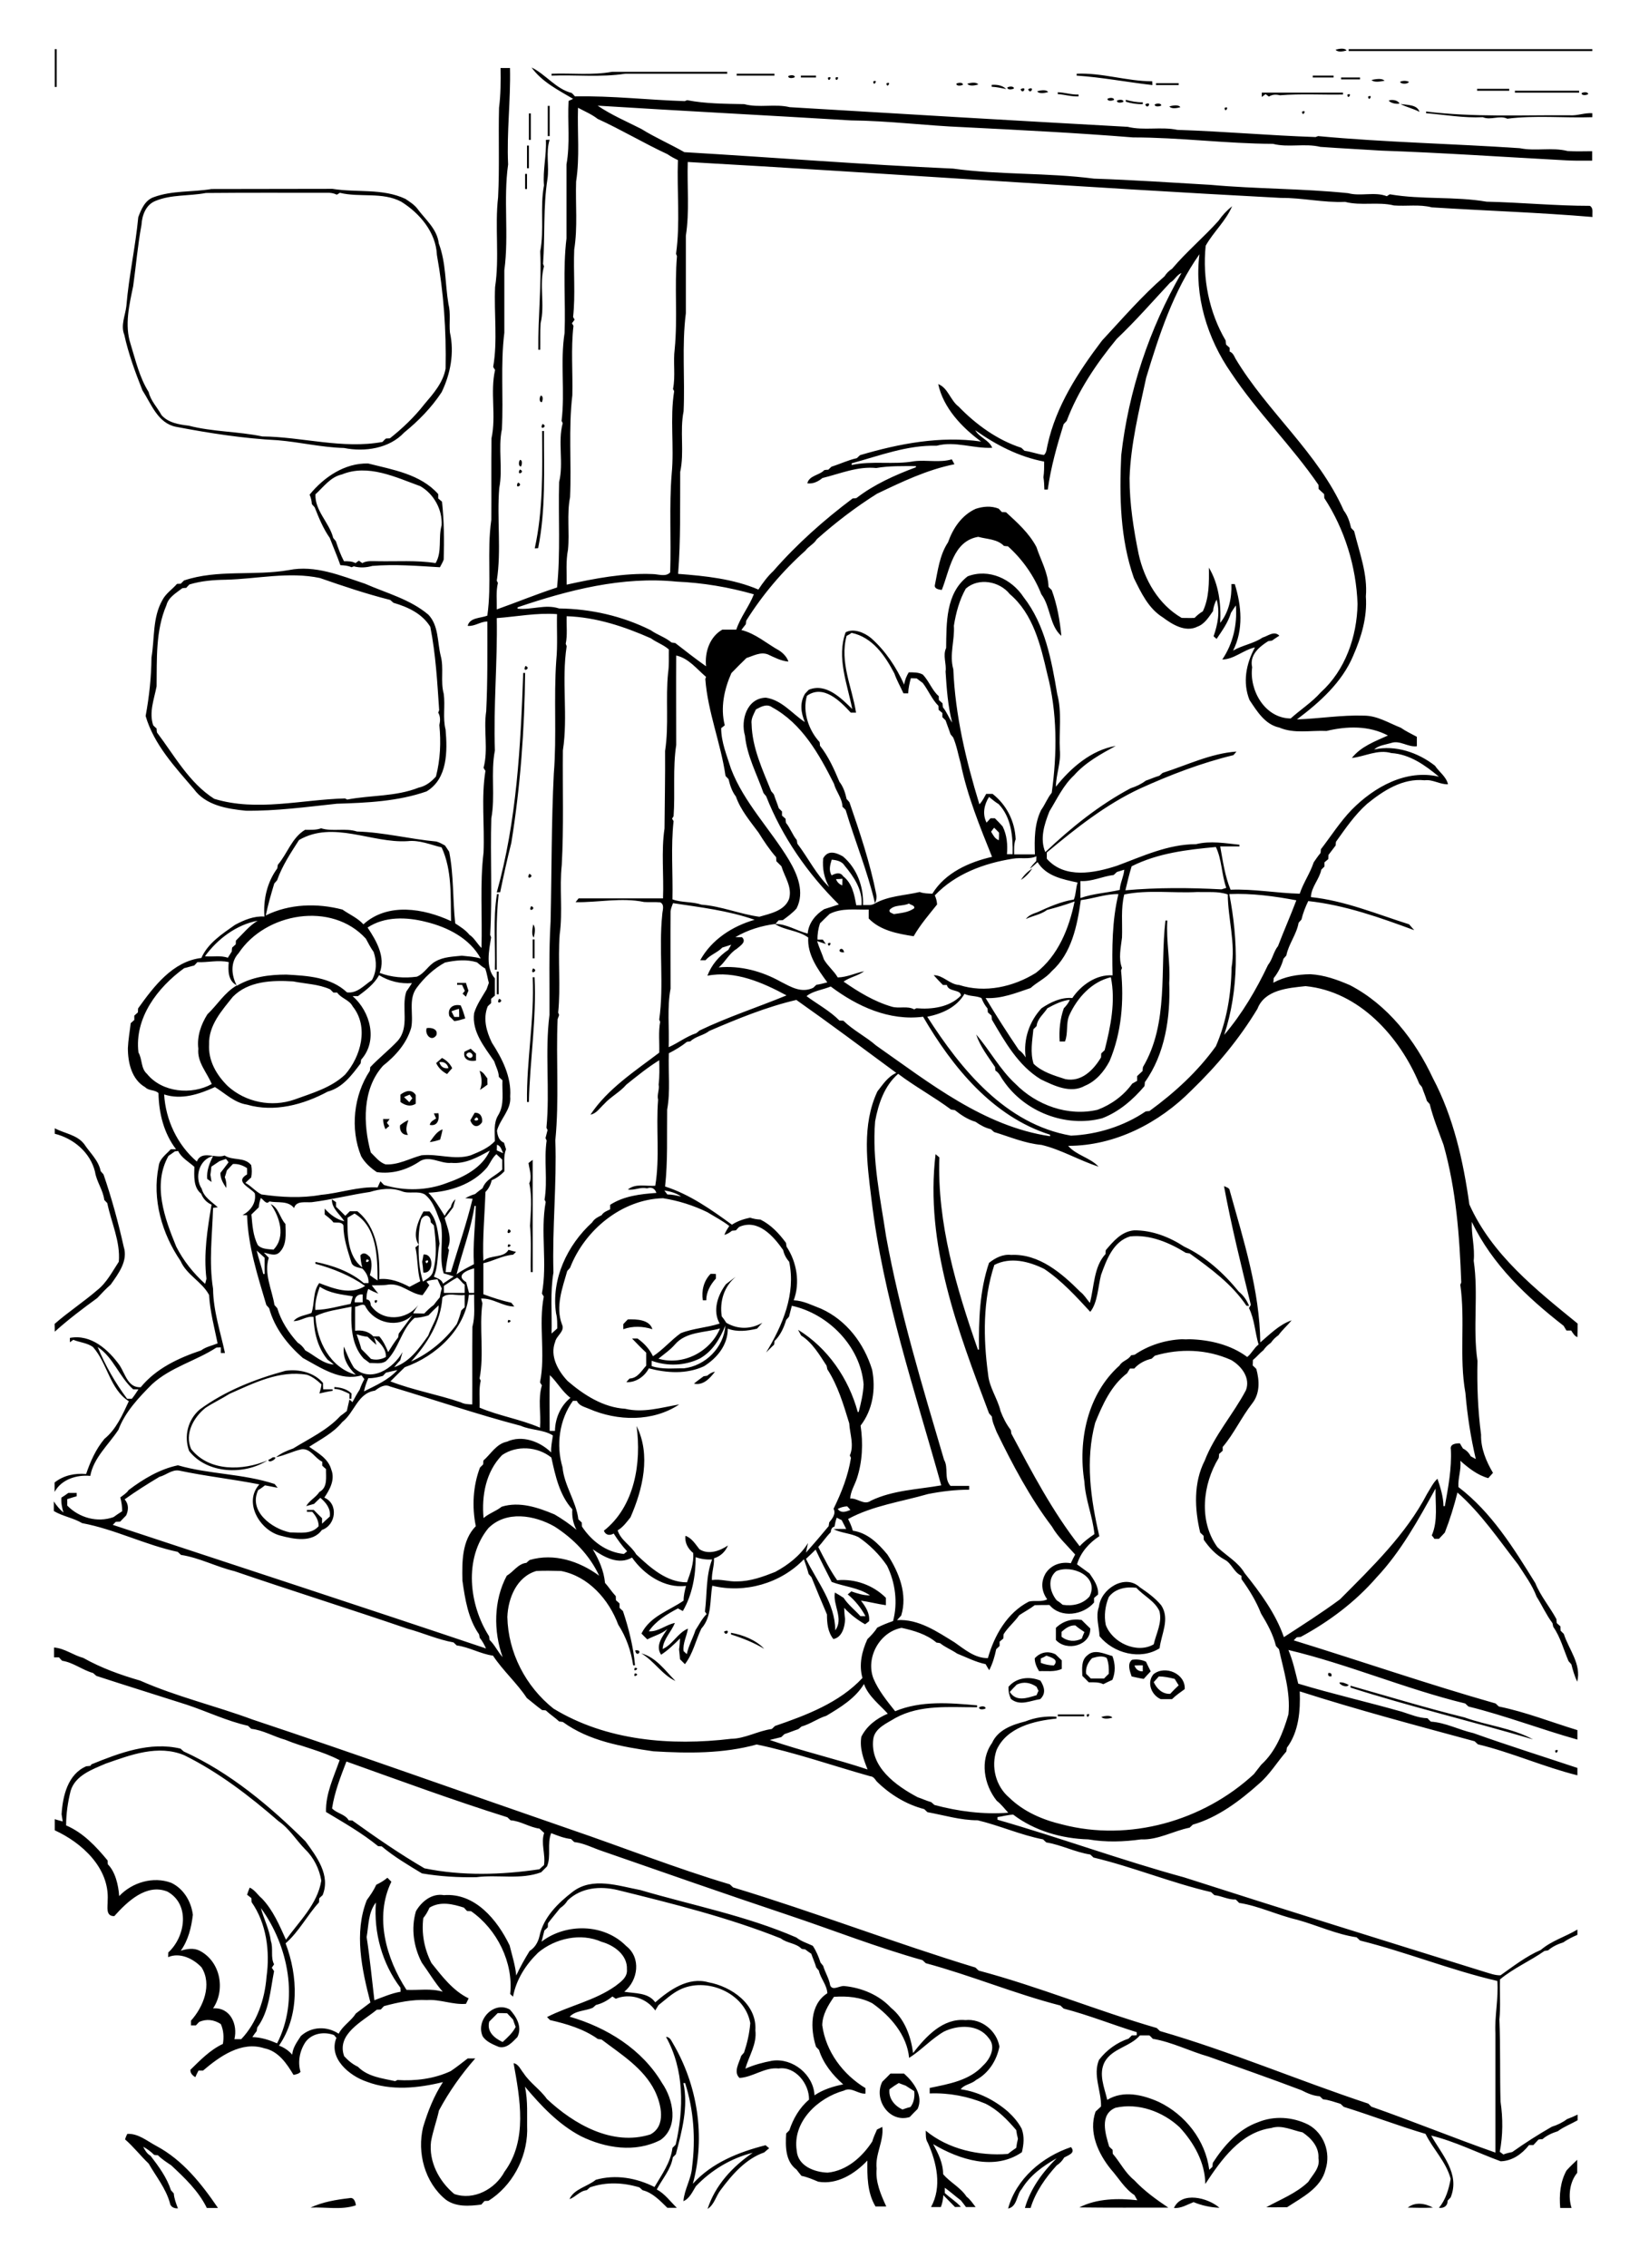 <?xml version="1.0" encoding="utf-8"?>
<!-- Generator: Adobe Illustrator 21.0.2, SVG Export Plug-In . SVG Version: 6.00 Build 0)  -->
<svg version="1.2" baseProfile="tiny" id="Layer_1" xmlns="http://www.w3.org/2000/svg" xmlns:xlink="http://www.w3.org/1999/xlink"
	 x="0px" y="0px" viewBox="0 0 873 1200" overflow="scroll" xml:space="preserve">
<path d="M745.3,1167.9c3.8-3.1,9.2-2.3,13.3,0C754.2,1168.1,749.8,1168,745.3,1167.9 M621.5,1168.1c4.1-9,18.1-5.4,24.1-0.1
	c-4.7-0.2-9.4-1.2-13.7-3C628.5,1166.3,625.3,1168.4,621.5,1168.1 M164.4,1167.9c6.4-3,13.6-4.2,20.6-5c2.4-0.6,3.2,2,3.4,3.8
	C180.7,1169.3,172.3,1167.5,164.4,1167.9 M829.3,1148.3c1.8-2,3.8-3.9,5.7-5.7c0,2.3,0,4.6,0,6.9c-4.1,4.9-4.9,12.6-3,18.6
	c-2,0-4,0-6,0C825.4,1161.1,826,1154.4,829.3,1148.3 M533.7,1168.4c4.3-15.8,18.1-27.4,33.3-32.5c2.6,3.1-1.3,4.2-3.6,5.5
	c-1,1.7-2.3,3.1-4,4.2c-5.9,6.5-11.2,14-13.8,22.5c-0.8,0-2.3,0-3,0c2.9-10.2,9.3-18.9,16.8-26.3c-7.2,4.1-14.1,9-18.5,16.3
	C538.1,1161.1,538.6,1167.4,533.7,1168.4 M67.4,1128.9c5.8-0.3,10.5,3.8,15.4,6.4c13.9,7.4,23.9,20,32.6,32.8c-2,0-3.9,0-5.9,0
	c-4.4-9-11.7-15.9-18.9-22.6c-2.4-1.6-4.9-3.2-7-5.3c-0.5,0-1.5-0.1-2-0.2c-1.7-1.7-3.6-3.1-5.8-4.3c0.9,1.8,2,3.7,3.9,4.8
	c4.3,5.6,8.6,11.4,10.8,18.2c0.4,0.4,1.1,1.3,1.5,1.7c0.2,2.7,1.2,5.3,2.2,7.9c-2.1,0.1-4-0.8-4.3-3c-2.2-7.7-7.3-13.9-11.2-20.7
	c-4.3-4.1-8-8.9-12.5-12.8C66.5,1130.8,66.9,1129.8,67.4,1128.9 M470.9,1105.3c-0.6,4.8,2.7,8.8,6.9,10.7c1.4-0.5,2.8-1,4.2-1.3
	c1.9-2.4,2.3-5.4,2-8.4c-1.5-1-3-1.9-4.5-2.9c-1.3-0.5-2.5-0.9-3.7-1.4C474.1,1103,472.5,1104.1,470.9,1105.3 M471.4,1097
	c2.4,0,4.8,0,7.2,0c5.1,4.5,10.4,11.7,7.2,18.7c-1.4,1.4-2.8,2.8-4.2,4.3c-10.8,3.3-19.3-9.3-14.5-18.7
	C468.6,1099.9,470,1098.4,471.4,1097 M352.6,1077.6c2,0,2.7,1.8,3.6,3.3c13.1,22.2,17.4,49.5,10.6,74.4c10-11.1,24.3-16.8,38.5-20.4
	c0.6,0.5,1.3,1.1,1.9,1.6c-0.9,0.7-1.7,1.4-2.6,2.2c-9.8,3.4-17,11.7-23.1,19.9c-2.5,3.2-3.3,7.7-6.9,10c4-12.5,13.2-22.4,23.9-29.7
	c-11.4,2.8-22,9.2-30.1,17.7c-1.8,2.9-3.3,6.5-6.6,7.9c0.5-6.3,4.2-11.8,4.6-18.1c1.9-14.9,0.9-30-3.7-44.4h-0.9
	c2.7,12.7-0.8,25.4-4,37.7c-0.4,0.4-1.2,1.2-1.6,1.6c-1,6.4-5.5,11.3-8.5,17c4.3,2.3,7.2,6.4,10.6,9.7c-1.7,0-3.4,0-5,0
	c-3.8-3.7-7.8-8-13.1-9.3c-0.4-0.4-1.3-1.1-1.7-1.5c-8.6-2.6-17.6-3-26.2,0c-0.4,0.4-1.3,1.2-1.7,1.5c-3.6,0.3-5.8,3.6-9.1,4.7
	c2.4-5.4,9.5-6.6,13.9-10.2c10.5-3,21.6-1,31.1,3.8c3.8-6.5,8.6-13,9.5-20.7c0.4-0.4,1.3-1.3,1.7-1.7
	C362.1,1115.7,362.3,1095,352.6,1077.6 M263.5,1065c-1.5,1.5-3,3-4.5,4.5c-1.4,5.4,2.8,8.8,7.1,10.8c2.6-2.4,5.3-4.8,6.9-8
	c-0.5-1.3-1-2.6-1.4-3.9c-1-1.1-2.1-2.2-3.1-3.3C266.9,1065,265.2,1065,263.5,1065 M255.6,1077.4c-4-8.4,5.7-19.1,14.3-14.3
	c3.6,3.9,6.7,9.3,4,14.6c-2.6,2.6-5.6,6.2-9.8,5.2C261,1081.6,257.5,1080.2,255.6,1077.4 M823.3,926.1
	C826.3,924.6,823.5,929.3,823.3,926.1 M821.2,925.2C821.8,925.8,821.8,925.8,821.2,925.2 M277.2,1103.2
	C277.8,1103.8,277.8,1103.8,277.2,1103.2 M138.1,1009.4c1.6,5.9,4.5,11.3,5.3,17.5c1.4,4-0.3,8.5,1.7,12.3c-0.3,0.5-0.9,1.3-1.2,1.8
	c0.3,0.5,0.9,1.3,1.2,1.8c-2,10-2.5,21.2-8.9,29.8c-0.1,0.5-0.3,1.5-0.3,1.9c-0.8,1-1.6,2.1-2.3,3.2c4.6,0.1,8.9,1.5,13.1,3.3
	C158.4,1058.2,152.8,1029.6,138.1,1009.4 M227.4,1009.2c-0.9,2-1.9,3.8-3.3,5.5c-1,8.3,0.5,16.3,4.3,23.8c5.6,7,11.4,14.7,19.7,18.7
	c-0.5,1-0.9,1.9-1.4,2.9c-7,0.6-13.7-2.5-20.7-2c-7.7-0.4-15.3,1.2-22.7,3.2c-0.4,0.4-1.3,1.3-1.7,1.8c-0.5,0-1.6,0.1-2.1,0.1
	c-7.5,6.2-21.5,12.8-17.3,24.6c2.1,2.3,4.5,4.3,7.3,5.6c5.2,5.3,12.9,6.1,19.7,7.6c0.3-0.2,0.9-0.4,1.2-0.6
	c9.4,0.6,19.4-0.6,28.2-4.7c3.1-2.1,6-4.4,9-6.7c1.3,0,2.6,0,4,0c-7.4,8.4-13.9,17.6-19.2,27.5c-1.2,5.5-3.2,10.8-4.2,16.4
	c-1.3,10.6,4.2,21.1,12.3,27.8c10.3,3.6,21.7-2.6,26.6-11.8c12.3-16.6,8.2-38.6,4.8-57.4c2.7,0.5,3.7,3.4,5.3,5.3
	c3.4,5.2,8.8,8.6,12.3,13.6c14.3,13.4,34.7,25.1,54.8,18.8c8.5-4.5,5.8-15.9,2.4-23c-6-12.1-17.8-19.3-28.2-27.2
	c-0.5-0.1-1.5-0.2-2-0.3c-7.4-5.3-16.5-8-25.3-10c-0.4-0.4-1.2-1.2-1.6-1.6c11.8-6,25.3-8.7,36.2-16.4c2.9-2.2,6.5-4.7,6.1-8.8
	c0.4-7.6-6.8-12.8-13.4-14.6c-11-4.9-24.5-1.9-33.6,5.7c-6.5,6.3-11.6,14.2-13.3,23.3c-0.4-0.4-1.2-1.1-1.5-1.4
	c1.8-16.5-6.9-34.2-20.7-43.8c-0.5,0-1.6-0.1-2.1-0.1c-0.4-0.4-1.3-1.3-1.7-1.8C239.7,1007.3,233.2,1005.7,227.4,1009.2
	 M194.1,1024.8c1.7,11,2.8,22.3,4.1,33.4c4.6-1.7,9.1-3.7,13.9-4.5c0-0.5-0.1-1.6-0.1-2.1c-9.7-12.8-14.2-29.2-13-45.1
	C194.9,1011.8,195.2,1018.5,194.1,1024.8 M300.5,1005.4c-1,1.7-2.4,3-4,4.1c-2.1,2.7-4.4,5.3-6.4,8c0,0.5-0.1,1.6-0.1,2.1
	c-0.4,0.4-1.3,1.3-1.8,1.7c-0.5,2-1,3.9-1.5,5.9c13-9.9,33.1-9.6,44.8,2.3c8,6.2,6.4,18.1-1,24.2c5.7,1,12.6,0.3,16.4,5.6
	c7.6-6.6,17.5-13.6,28.1-10.6c12.2,2.2,25.8,11.6,24.9,25.4c0.9,7.3-3.4,13.5-5.3,20.3c4.5-2,9.3-3.3,14.2-4.2
	c10.8-1.6,21.9,7.3,22.4,18.3c4.6-3.1,9.8-4.7,15.2-5.8c-5.6-4.9-10.6-11.1-12.8-18.2c-0.4-0.4-1.2-1.3-1.6-1.7
	c-3-9.5-3.4-22.3,6-28.3c-0.2-4.4-3.6-7.8-4.5-12c-0.4-0.4-1.1-1.3-1.4-1.7c-0.7-2.5-1.8-4.8-2.6-7.2c-1.1-0.7-2.2-1.5-3.2-2.3
	c-0.5-0.1-1.5-0.2-1.9-0.3c-3-3.1-7.7-2.9-11-5.5c-27.9-11.1-57.2-18.4-86.4-25.6C317.8,997.7,307.7,998.5,300.5,1005.4 M56,933
	c-7.2,3.1-16.1,6.2-18.6,14.4c-1.5,6-2.4,12.2-2.4,18.3c9.1,3.9,15.9,11.2,22,18.6c0,0.5,0,1.5,0.1,2c4,4,5.6,11.1,6,16.8
	c6.9-7.3,18.1-10.6,27.6-7c6.5,3.1,10.5,9.8,11.4,16.9c-0.8,6.7-2.4,13.4-6.4,19c3.3-1,6.8-1.6,10,0c11,5.7,13.8,20.5,7.1,30.5
	c9.1-0.7,13.2,8.5,11.3,16.3c1.2,0,2.4,0,3.6,0c8.3-8.7,12.5-21.1,13.4-33c1.9-13.4,0-28.2-7.9-39.5c0-0.5-0.1-1.6-0.1-2.1
	c-0.6-0.5-1.7-1.4-2.3-1.8c0.4-1.3,0.9-2.6,1.4-3.8c2.8,1.3,4.2,3.9,6.5,5.8c5.9,6.2,9.2,14.1,12.7,21.8c7-9.8,16.7-18.8,18.7-31.3
	c-1-6.1-4-12.2-8.5-16.5c-4.8-4.9-8.4-11-14.1-14.9c-15.3-13.3-31.7-25.9-49.9-34.9C83.7,922.8,69.2,928.4,56,933 M48.4,933.4
	c14.8-6,31-12.2,47.2-8.3c0.4,0.4,1.3,1.2,1.7,1.5c24.4,11.1,45.5,28.8,64.4,47.5c5.9,8.1,13.4,17.9,9.1,28.5
	c-0.5,0.4-1.4,1.3-1.8,1.7c0,0.5-0.1,1.6-0.1,2.1c-6.3,6.9-10.6,15.5-17.7,21.7c6.6,17.4,7.4,38.3-3.5,54.1c2.7,1,5.1,2.6,7,4.8
	c0.3-3.8,2.6-6.8,4.6-9.9c5.7-5.1,13.7-5.3,20-1.2c2.2-4.3,6.6-6.7,9.1-10.7c2.6-2,5.2-3.9,7.7-5.8c-4.5-17.4-8.8-36.8-1.9-54.2
	c1.9-2.6,3.7-5.2,5-8.1c2.1-1,4.1-2.2,5.9-3.7c0.7,0.7,1.4,1.4,2.1,2.1c-9.1,18.6-2.7,40.8,8,57.2c6.4,0.3,13-0.9,19.2,1
	c-4.2-4.8-7.4-10.3-11.1-15.4c-4.3-8.3-5.8-18-3.1-27.2c3-5.2,8.5-9.6,14.8-8.5c16.5-1.3,28.3,13.1,34.8,26.6
	c1.3,5.3,3,10.5,3.5,15.9c2.1-4.5,4.5-8.8,7.1-13c2.8-1.7,4.5-4.7,5.2-7.8c2.1-10,9.8-17.5,17.6-23.5c10.5-8,24.1-3.1,35.8-0.9
	c27.6,8.1,56.1,13.6,82.6,25.1c2.6,2.1,5.8,3,8.7,4.4c1.8,2.7,3.1,5.8,4.1,8.9c0.4,0.4,1,1.3,1.4,1.7c1,3.5,3.1,6.6,3.7,10.3
	c1.3,3.2,5.1,0,7.6,0.4c9.1,0.9,18.3,4.7,24.6,11.5c7.2,5.8,10.5,15,11.7,23.9c6.8-8.7,15.7-18.5,27.7-17.4c8.6-0.9,16.6,5.7,18,14
	c-1.4,7.3-5.7,14.1-12.4,17.7c-2.4,2.2-6.2,2.3-8.1,4.9c9.3,1.3,17.9,5.7,25,11.8c2.9,2.7,5.4,5.5,7.3,9.1c1.5,4.1,1.1,8.3,0.1,12.4
	c-14.5,10-33.2,3.9-47-4.3c2.7,4.9,5.3,10.1,5.3,15.9c3.7,4.4,9.2,7,12.4,11.9c2,1.5,3.3,3.6,4.8,5.5c-1.7,0-3.4,0-5.1,0
	c-0.9-1.2-1.8-2.4-2.7-3.5c-2.9-2.2-5.6-4.6-8.5-6.7c0,0.7,0,2.1,0,2.8c2.7,2.5,6,4.5,8.5,7.3c-0.8,0-2.3,0.1-3.1,0.1
	c-2-2.1-4.2-4.2-6.2-6.3c-0.1,2.2-0.5,4.3-1.3,6.3c-1.7,0-3.5,0-5.2,0c5.9-10.7,3-23.5-1.7-34c-1.3-1.9-1-4.2-1.1-6.4
	c11.8,9.8,28.3,13.5,43.5,12.3c1.4-1.1,2.9-2.2,4.4-3.2c0.2-1.6,0.5-3.2,0.9-4.8c-0.4-1.5-0.7-3.1-0.9-4.6
	c-4.7-5.5-9.7-10.7-16.3-14c-9.3-3.9-19.4-5.8-29.5-5.4c0-0.7,0-2.2,0-2.9c10-2.1,21.1-3.9,28.3-11.9c3.8-3.5,6.9-9.9,3-14.4
	c-5.4-7.5-16.2-7.2-23.8-3.5c-6.7,3.9-11.9,9.8-18.4,13.9c-1.1-12-9.9-22.2-19.5-28.9c-6.3-3.3-13.3-3.9-20.3-3.4
	c-3.1,4.5-6.1,9.4-6.2,15c1.9,14,11,26.1,22.9,33.3c0,0.7,0,2.2,0,2.9c-4,0.3-7.4-3.7-11.4-1.6c-13.8,3.8-27.4,16.5-25,31.8
	c0.6,8.1,9.4,11.4,16.4,11.6c10.1-1,18.3-8.3,23.6-16.5c0.6-2.2,1.6-4.2,2.5-6.3c1-0.5,1.9-0.9,2.8-1.4c0.9,7.6-3.9,14.5-3,22.1
	c-0.7,7,2.2,13.7,5.1,20c-1.9,0-3.8,0-5.7,0c-4.4-7.3-4.4-16.1-4.3-24.3c-6.6,7-16,12.9-26,11.2c-2.9-1.2-5.8-2.5-8.9-3.1
	c-0.9-1.1-1.8-2.2-2.6-3.3c-6-4.4-5.9-12.4-5.5-19.1c0.4-0.4,1.3-1.3,1.7-1.7c2-6.1,5.4-12,10.4-16.2c0.2-8.3-7.2-17.8-16.1-16.5
	c-7.4-0.8-13.5,4.6-20.7,5c-3.4-3.2-0.1-8.1,0.9-11.7c0.4-0.4,1.1-1.3,1.5-1.7c1.7-5.1,2.9-10.3,3.3-15.6
	c-2.8-16.1-23.4-24.7-37.5-17.6c-4.2,2.1-7.5,5.3-11.1,8.1c-0.6,0.9-1.1,1.9-1.7,2.8c-4.7-6.6-13.4-9.3-20.9-6.2
	c-0.4-0.3-1.3-0.9-1.8-1.2c-2.5,2.1-5.4,3.7-8.7,4.5c-0.4,0.4-1.3,1.1-1.7,1.5c-4,1.7-9.1,1.4-12.2,4.7
	c19.7,5.7,38.3,17.2,48.9,35.1c5.9,8.5,9,23.1-0.8,30.1c-13.3,6.9-29.2,4.4-42.2-2c-11.8-6.2-21.1-16.1-29.6-26.2
	c1.7,7.7,1,15.6,1.2,23.5c-0.3,14.7-8.1,29.1-20.5,36.9c-0.5,0-1.6,0.1-2.1,0.1c-0.4,0.5-1.3,1.4-1.7,1.9
	c-6.3,0.8-13.5,1.4-18.9-2.7c-11-9-15.2-24.7-11.9-38.3c2.5-8.3,5.7-16.5,10.5-23.8c-13.1,3.2-27.4,4.7-40.3-0.2
	c-9.3-3.1-20.5-12.5-16.1-23.2c-0.3-0.4-1-1.1-1.3-1.5c-5.2-1.9-11.5-1-15,3.6c-3.1,4.6-4.3,10.5-2.7,15.9c-1,1.1-2.4,1.3-3.7,1.6
	c-3.6-6-8-12.6-15.5-14.1c-12.1-3.9-23.6,4.3-32.4,11.8c-0.6,0-1.8,0-2.4,0c-0.6,1.1-1.2,2.3-1.7,3.5c-1.5-0.9-2.7-2.1-2.6-3.9
	c5.2-5.1,10.4-10.5,17.2-13.7c0.6-3.5,0.4-7.2-1.1-10.5c-3.5-2.3-7.6-2.9-11.5-1.1c-0.4,0.5-1.3,1.3-1.7,1.8c-0.7,0-2,0-2.6,0
	c0-0.6,0-1.9,0-2.5c6.6-7.3,11.3-19.1,5.6-28.2c-4.3-4.6-11.5-8.1-17.7-5.4c0-0.6,0.1-1.8,0.1-2.5c9.1-8.3,11.7-25.5-0.5-32.2
	c-11.1-4.4-21.2,5.3-28.1,13c-4.8,0.1-3.4-5.1-3.5-8.3c1-17.2-13.6-30.5-28-37.1c0-2,0-3.9,0-5.9c1.4,0.5,2.8,0.8,4.2,1.2
	c-0.2-1.3-0.4-2.5-0.6-3.8c0.6-9.7,3.3-21.2,13.1-25.4c0.5,0,1.4-0.1,1.9-0.2C47.7,934.5,48.2,933.8,48.4,933.4 M583.1,908.3
	c1.6-0.5,4.8-1.1,5.8,0.4C587.3,909.2,584.1,909.7,583.1,908.3 M579.2,907.2C579.8,907.8,579.8,907.8,579.2,907.2 M575.3,907.1
	C578.3,905.6,575.4,910.3,575.3,907.1 M560,907c4.7,0,9.3,0,14,0l0,1c-4.7,0-9.3,0-14,0L560,907 M518.3,903.3c0.8-0.7,3.4-1,3.5,0.5
	C520.9,904.4,518.3,904.7,518.3,903.3 M280.2,902.2C280.8,902.8,280.8,902.8,280.2,902.2 M715,891.8c20.1,5.7,40.1,11.8,60.4,16.8
	c11.9,4.3,25,5.5,36.2,11.6c-32.1-9.5-64.7-17.2-96.6-27.4L715,891.8 M709.1,890.1c1.6-0.3,3.5,0.5,4.9,1.3
	C713.2,893,709.3,891.6,709.1,890.1 M538.3,891.2c-1.3,1.3-2.5,2.5-3.7,3.9c3.4,5.4,9.2,3.2,14.2,1.7c0.3-0.8,0.6-1.6,1-2.3
	c-0.3-0.5-0.8-1.6-1-2.1C545.5,890.1,541.9,889.5,538.3,891.2 M533.9,892.4c4.2-5,11.1-5.7,16.9-3.3c2.1,3.3,3.1,6.8-0.1,9.8
	c-5.3,0.8-10.7,3.8-15.5-0.1C534.2,896.7,533.8,894.6,533.9,892.4 M706.2,886.2C706.8,886.8,706.8,886.8,706.2,886.2 M703.2,885.1
	c1.4-0.2,1.9,0.3,1.7,1.7C703.5,887.1,702.9,886.5,703.2,885.1 M336.1,885.3C339.4,885.5,334.6,888.3,336.1,885.3 M700.2,884.2
	C700.8,884.8,700.8,884.8,700.2,884.2 M613.5,886.9c-0.9,1-1.8,2-2.7,3c1.6,3.5,4.6,6.4,8.7,6.2c1.5-1.6,3-3.1,4.5-4.5
	c-0.7-1.1-1.4-2.3-2.1-3.4C619.1,887.5,616.3,886.9,613.5,886.9 M610.7,885.7c6.1-4.9,17-0.3,16.5,7.9c-2.3,1.7-4.7,3.3-6.7,5.3
	c-2,0-4,0-6,0C609.6,896.8,606.9,890.1,610.7,885.7 M695.2,883.2C695.8,883.8,695.8,883.8,695.2,883.2 M336.1,882.3
	C339.4,882.4,334.6,885.3,336.1,882.3 M600.6,881.1c0.7,2,2.2,3.2,4.4,3.1c0-0.8,0-2.4,0-3.2C603.5,881,602,881,600.6,881.1
	 M599.3,878.1c2.5-0.4,5.1-0.1,7.4,1c0.8,1.7,1.6,3.4,2.5,5.1c-1.3,1.3-2.5,2.7-3.7,4c-2.2-0.3-4.3-0.9-6.4-1.3
	C598.2,884.2,596.6,880.2,599.3,878.1 M339.5,874.7c7.8,2,12.7,9.2,18.1,14.6C350.6,886.1,346.2,878.6,339.5,874.7 M578.2,877.2
	c-2.2,2.2-3.6,5.1-3.2,8.3c0.8,0.8,1.7,1.6,2.5,2.5c2.3,0,4.7,0,7,0c0.8-0.8,1.6-1.7,2.5-2.5c0.1-2.8,0-5.7-1.1-8.4
	C583.4,875.7,580.7,876.5,578.2,877.2 M575.7,875.7c3.8-3.5,9-0.7,13.2,0.4c1.6,4,1.7,8.7,0,12.6c-1.6,0.7-3.2,1.5-4.8,2.3
	c-2.4-1.2-5.1-1-7.7-1c-1.1-1.2-2.3-2.3-3.4-3.4C572.9,882.8,572.3,878.3,575.7,875.7 M551,877.4c0,0.6,0,1.8,0,2.3
	c2.2,0.9,4.5,1.3,6.9,1.4c3-3.2-1.5-4.3-3.9-5.2C553,876.5,552,877,551,877.4 M547.8,877.3c2.9-3.2,7-4.1,11-2.1
	c1.1,1.1,2.2,2.1,3.3,3.2c0,1.5,0,3,0,4.5c-3.8,1.8-8,1-12,1.2C548.8,882,547.8,879.7,547.8,877.3 M336.3,873.1
	C341,872.5,336.9,877.5,336.3,873.1 M387,863.8c6.3,1.1,13.2,3.8,17.6,8.5c-5.5-3.3-11.5-5.7-17.6-7.6L387,863.8 M383.3,863.2
	C387.2,861.1,384.5,866.6,383.3,863.2 M381.2,862.2C381.8,862.8,381.8,862.8,381.2,862.2 M562,863.3c0,0.6,0,1.9,0,2.6
	c3.1,2.5,7.2,2.8,10.7,1c0.4-1.2,0.9-2.3,1.4-3.5c-1.7-1.1-3.3-2.2-4.8-3.5C566.4,859.7,564,861.5,562,863.3 M559,861.2
	c3.7-3.6,8.6-5,13.6-4.2c1.5,1.5,3,3,4.6,4.5c0.3,9.1-12.5,12.4-18.2,6.1C559,865.4,559,863.3,559,861.2 M587,844.9
	c-1.9,4.6-2.6,9.8-1.6,14.7c3.4,9.4,16.5,15.5,25.4,10.3c1.3-5.8,4.6-11.5,3-17.6c-2.5-5.4-8.3-8-12.2-12.3
	C596.2,839.3,590.3,840.4,587,844.9 M581.8,850c1-9.4,13.8-17.6,21.6-10.3c4.1,2.8,8.2,5.7,11.4,9.6c4.7,7.3,0,15.1-0.9,22.7
	c-10.2,6.4-24.4,2.7-31.8-6.4C581.9,860.4,579.9,855.2,581.8,850 M144.4,771c4-0.7-1.8,3.8-2.4,1.4
	C142.7,772.1,143.8,771.4,144.4,771 M177,733.8c3.3,0.2,6.7,1,9.1,3.4c0,0.7-0.1,2.1-0.1,2.8h-1c0-0.7,0-2,0-2.6
	c-2.5-1.2-5.1-2.6-8-2.6L177,733.8 M374.4,727.8c1.2-1,2.5-1.9,4.1-2.1c-2.7,3.5-6.2,7.4-11.1,6.3c1.6-1.4,3.4-2.6,5.1-3.9
	C373,728,374,727.9,374.4,727.8 M105.7,745.7c13.5-9.9,29.3-16.1,45.4-20.5c7.1-1,15.1,0.8,19.9,6.4c0,1.1,0,2.3,0.1,3.4
	c1.7,0,3.3,0,5,0l0,0.8c-2.4,0.3-4.7,0.9-7,1.4c0.5-1.6,0.9-3.2,1.1-4.8c-2.3-2.1-4.7-4.1-7.7-5.1c-14.6-2.5-28.1,4.4-41,10.1
	c-4.1,2.6-8.6,4.7-12.7,7.4c-6.3,5-11.2,13.8-7.6,21.8c9.6,12.1,27.4,11.5,40.4,6c-12.1,7.8-31.9,7.3-41.5-5
	C97.3,759.8,99.4,751.2,105.7,745.7 M332.4,698c4.5-0.1,11.4,0,13,5.2c-5-1.6-10.5-1.8-15.4,0c0-0.7,0-2.1,0-2.7
	C330.8,699.6,331.6,698.8,332.4,698 M269.1,698.3C272.4,698.5,267.6,701.3,269.1,698.3 M198.3,688.1
	C201.3,686.6,198.5,691.4,198.3,688.1 M357.3,711.3c-2.5,2.9-5.8,5.1-8.7,7.5c13,3.8,27.4-3.6,32.6-16
	C373.1,705.1,363.2,704.4,357.3,711.3 M370.5,718.7c-8,3.9-17.2,4.2-25.5,1.2c0,0.7,0,2.1,0,2.8c5.5,1.9,11.3,1.1,17,1.2
	c11.4-1.3,21.2-11,22-22.6C381.1,708.4,377.2,714.9,370.5,718.7 M384.3,679.4c1.8-1.3,3.4-2.7,5.2-3.9c-6.2,5.1-8.6,13-7.4,20.9
	c0.9,1.1,1.7,2.2,2.4,3.4c6.2,3.6,12.9,3.5,19.1,0c-0.9,1-1.9,2-2.8,3.1c-5.1,1.2-10.5,1.9-15.5,0c0,8.7-5.6,15.5-12.6,19.9
	c-9.4,4.3-19.5,3.6-29.2,1.1c-2.2,4.3-6.9,7.6-11.9,7.3c0.4-0.5,1.2-1.4,1.7-1.9c4.3-0.2,6.2-4,8.8-6.8c0-2.3,0-4.6,0-6.9
	c-2.6-2.4-5-4.9-7.5-7.5c0.7,0,2.2,0,2.9,0c3.5,2.5,6.3,5.5,8.2,9.4c5.4-3.5,9.5-8.5,14.7-12.2c6.6-2.6,13.9-2.9,20.6-5.1
	C377.1,693.4,380,685.1,384.3,679.4 M376.2,673.9c0.7,0,2.1,0,2.8,0.1c0,0.6,0,1.8,0,2.4c-2.9,3.2-5.1,7.1-5.1,11.5
	c-0.5,0-1.4,0-1.8,0C371.3,682.9,372.5,677.7,376.2,673.9 M269.2,673.2C269.8,673.8,269.8,673.8,269.2,673.2 M225.3,667.1
	C225.5,670.3,228.3,665.6,225.3,667.1 M224.2,663.7c5.6-0.7,5.6,10.4-0.1,9.5c-0.1-1.9-0.3-3.8-0.6-5.7
	C223.8,666.3,224,665,224.2,663.7 M269.1,658.3C272.4,658.5,267.6,661.3,269.1,658.3 M269.2,654.2
	C269.8,654.8,269.8,654.8,269.2,654.2 M269.2,650.3C272.6,651.5,267.1,654.2,269.2,650.3 M279.8,615.3c0.5-0.4,1.6-1.3,2.2-1.7
	c0,19.8,0,39.6,0,59.4l-1,0c-0.2-8.2,0.4-16.4-0.4-24.5c0.4-7.4,1.2-15.2-0.4-22.5C281.8,622.6,280.3,618.9,279.8,615.3
	 M227.5,604.2c1.9-2.5,3.7-5.7,6.8-6.7c-0.3,1.8-0.8,3.6-1.3,5.4C231.2,603.5,229.4,604,227.5,604.2 M29,596.9
	c5.2,2.8,11.8,3.4,15.6,8.4c3.1,4.7,7.6,8.6,8.7,14.3c0.4,0.4,1.1,1.3,1.5,1.7c4.3,12.5,7.8,25.3,10.7,38.3c2.4,7.4-2.8,14.2-6.9,20
	c-2.5,2.2-4.8,4.6-7.1,7.1c-7.7,5.6-15.4,11.4-22.5,17.8c0-1.4,0-2.8-0.1-4.1c7.2-6.3,15.3-11.6,22.5-17.8c5.1-4,8-9.8,11.5-15.1
	c0.9-10.7-4-20.7-6.1-31c-0.4-0.4-1.2-1.3-1.6-1.7c-0.6-5.2-4.1-9.6-4.9-14.9c-2.5-10.2-11.3-17.6-21.3-20.1
	C29,599,29,597.6,29,596.9 M211.8,595.3c1.4-1.1,2.8-2.1,4.4-2.7c-0.8,2.5-1.8,5.3-0.2,7.8C212.9,600.6,211.4,598.1,211.8,595.3
	 M202.8,592c0.9,0,2.6,0,3.5,0c-0.4,0.5-1.1,1.5-1.5,2c0.3,0.4,1,1.2,1.3,1.7c-0.5,0.4-1.5,1.2-2,1.7
	C203.2,595.7,202.9,593.8,202.8,592 M252.3,591.1C248.6,593.5,255.5,593.2,252.3,591.1 M251.3,588.7c3-0.2,4.3,2.3,3.9,5
	c-2.2,3.2-5,2.5-6.2-1C249.8,591.3,250.5,590,251.3,588.7 M229.7,589c0.6,0,1.8,0,2.4-0.1c0.6,3.3-0.4,7.1-4.6,6.2
	c0.4-1.8,2-2.5,3.4-3.4C230.5,590.9,230.1,590,229.7,589 M213.9,580.4c0.9,0.9,1.9,1.8,2.8,2.7c0.4-0.5,1.2-1.6,1.6-2.1
	c-0.4-0.5-1.1-1.4-1.4-1.9C215.8,579.5,214.8,580,213.9,580.4 M212,579.1c2.6-2,6-3.1,8.1,0.2c0,1.5,0,3,0,4.6
	c-2.8,1.8-5.6,0.9-8.1-0.9C212,581.6,212,580.4,212,579.1 M253.9,566.5c2,0.6,2.9,2.5,4.1,4c0,1.1,0,2.2,0.1,3.3
	c-1.3,1-2.6,1.9-4,2.8C255.5,573.3,255,569.8,253.9,566.5 M232.6,561.9c0.6,2.4,2.4,3.6,4.8,3.2C236.9,562.7,235,561.5,232.6,561.9
	 M230.9,562.4c1-0.9,2.1-1.8,3.1-2.7c2.4,1.2,4.2,3,5.4,5.4c-0.9,1-1.8,2-2.7,3.1C234.1,566.9,232.1,564.9,230.9,562.4 M247.7,559.1
	c1.4,1.6,3.6-0.4,1.9-1.8C248.4,555.8,245.6,557.9,247.7,559.1 M245.9,556.4c1.1-0.5,2.2-1.1,3.3-1.6c0.9,0.9,1.9,1.7,2.8,2.6
	c0,1.2,0,2.5,0,3.7C248.6,561.8,244.9,560.5,245.9,556.4 M228.2,546.2C228.8,546.8,228.8,546.8,228.2,546.2 M225.9,543.9
	c2.5-0.4,6.2,0.5,5.1,3.8C228.4,551.4,224.7,547.2,225.9,543.9 M239,535c0.5,1,1,2,1.5,3c0.6,0,1.9,0,2.6,0c0-1.4,0-2.9-0.1-4.3
	C241.6,534.1,240.3,534.5,239,535 M237.9,537.6c-1.2-4.3,2-6.6,6-5.7c1,2.2,1.8,4.6,2.4,6.9c-1.9,0.6-3.8,1.2-5.8,1.4
	C239.6,539.3,238.8,538.4,237.9,537.6 M264.2,528.4C267.6,529.5,262.1,532.2,264.2,528.4 M242,520c1.6,0,3.1,0,4.7,0
	c0.4,1.4,0.8,2.7,1.3,4.1c-0.5,1-0.9,2.1-1.3,3.2c-0.4-0.4-1.3-1.2-1.8-1.6c0.3-0.4,0.9-1.1,1.2-1.5c-0.5-1.1-1-2.1-1.5-3.2
	c-0.6,0-1.9,0-2.6,0L242,520 M282,517l1,0c1.1,22.2-2.5,44-3,66h-1C278.7,560.9,283,539.1,282,517 M263,514h1c0,4,0,8,0,12l-1,0
	C263,522,263,518,263,514 M282.2,512.3C285.6,513.5,280.1,516.2,282.2,512.3 M282.2,508.2C282.8,508.8,282.8,508.8,282.2,508.2
	 M446.9,503.8C441.9,504.2,445.9,499.5,446.9,503.8 M441.2,500.2C441.8,500.8,441.8,500.8,441.2,500.2 M438.3,499.1
	C441.3,497.6,438.5,502.4,438.3,499.1 M282,497h1c0,3.3,0,6.7,0,10l-1,0C282,503.7,282,500.3,282,497 M282.3,489.1
	c1.4,1.4,0.8,4.9,0.3,6.9C281.2,494.6,281.9,491,282.3,489.1 M617,487l1,0c-0.7,11.1,1.7,21.9,1,33c0.7,18.1-2.2,37.6-12.9,52.5
	c0,0.5-0.1,1.6-0.2,2.1c-6.1,7.2-13.5,13.6-22.4,17c-19.3,5.1-41.1-3.4-52.3-19.9c-1.4-1.8-2.1-4.1-4.2-5.3
	c-0.1-0.5-0.2-1.4-0.2-1.9c-3.7-5.5-7.9-10.9-10-17.2c7.3,8.4,12.6,18.6,20.8,26.1c11.1,11.3,27.9,17.4,43.5,13.7
	c7.2-2.7,13.8-7.5,18.3-13.8c0.9-0.5,1.7-1,2.6-1.5c0-0.6,0-1.8,0-2.5c1-0.9,1.9-1.8,2.9-2.7c0-0.5,0.1-1.6,0.2-2.1
	C618.9,541.2,614,512.8,617,487 M281.2,479.4C284.6,480.5,279.1,483.2,281.2,479.4 M281.2,476.2
	C281.8,476.8,281.8,476.8,281.2,476.2 M263.1,473h0.9c-1.5,13.2-1,26.6-1,40l-1,0C262.4,499.7,260.9,486.2,263.1,473 M281.2,472.2
	C281.8,472.8,281.8,472.8,281.2,472.2 M280.2,468.2C280.8,468.8,280.8,468.8,280.2,468.2 M280.2,462.3
	C283.6,463.5,278.1,466.2,280.2,462.3 M540.5,465.5c1.5-2.4,3.6-4.5,6-6C544.9,461.9,542.9,464,540.5,465.5 M841.2,431.2
	C841.8,431.8,841.8,431.8,841.2,431.2 M277,356h1c-0.3,30.1-2.5,60.1-7.3,89.9c-2.2,8.6-4.1,17.4-5.9,26.1c-0.5,0-1.4,0.1-1.8,0.1
	C273.6,434.2,275.6,395,277,356 M278.2,352.3C281.6,353.5,276.1,356.2,278.2,352.3 M119.5,306.7c-6.5,0.1-12.9,0.6-19.2,2.5
	c-0.4,0.4-1.3,1.3-1.7,1.8c-0.5,0-1.6,0.1-2.1,0.2c-3.2,2.5-7.3,4.7-8.4,9c-5.8,13.5-5,28.5-5.2,42.9c-1.3,6.8-4.1,13.7-1.8,20.6
	c0.4,0.4,1.3,1.3,1.8,1.7c0,0.5,0.1,1.6,0.2,2.1c9.3,12.3,17,26.6,30.3,35.1c22.6,6.9,46.2,0.4,69.2-0.2c0.3,0.1,0.9,0.4,1.2,0.6
	c12.5-2.4,25.7-1.5,37.8-6.3c3.8-0.8,6.7-3.1,9.2-5.9c2.3-8.9,2.7-18.1,1.8-27.2c0.5-2.2,0.6-4.6-0.6-6.6c0.1-0.3,0.4-1,0.5-1.3
	c-1-14.7-1.8-29.5-4.7-44.1c-4.3-7-11.9-10.5-19.5-12.7c-0.4-0.4-1.3-1.1-1.7-1.5c-12.6-3.2-24.9-7.3-37.2-11.6
	C152.9,302.3,136.1,306.3,119.5,306.7 M152.9,301.6c13.9-2.8,27.4,2.9,40.3,7.2c11.4,5,23.9,8.2,33.6,16.4
	c5.5,5.8,4.7,14.4,6.5,21.7c1.8,6.6-0.2,13.5,1.6,20.1c0.9,6.3-0.6,12.8,1,19c1,11.4,1.1,26-10.1,32.7c-15.3,5.3-31.5,6-47.5,6.5
	c-16,1.7-32,3.9-48.2,3.7c-9.9-1-21.2-2.8-27.5-11.5c-10-11.7-21.1-23.5-25.5-38.6c1.9-10.3,3-20.6,3.1-31c1.7-10,0.5-21,5.7-30.2
	c1.8-3.6,5.3-5.8,7.8-8.7c0.5,0,1.5-0.1,2-0.1c0.4-0.4,1.3-1.3,1.7-1.7C115.2,301.1,134.4,304.8,152.9,301.6 M516.5,269.2
	c4-1.3,8.2-1.7,12.2-0.1c0.4,0.4,1.3,1.4,1.7,1.8c0.6,0,1.7,0,2.2,0.1c6,5.5,12.2,11,16.1,18.4c2.3,7,6.2,13.6,6.4,21.1
	c0.4,0.4,1.3,1.3,1.7,1.7c2.9,7.9,4.3,16,5.1,24.2c-6.3-5.4-5.7-15.5-10.6-22c-3.8-9.7-10-18.5-17.7-25.4c-0.5,0-1.6-0.1-2.1-0.2
	c-3.6-3.7-9-3.5-13.6-4.8c-13.5,2.3-15.1,17.6-19.3,28.1c-1.4-0.2-3.9-0.5-3.7-2.4c1.6-7.8,2.5-16,7-22.8
	C504.5,279.5,509.1,272.6,516.5,269.2 M274.2,255.3C277.6,256.5,272.1,259.2,274.2,255.3 M275.2,248.4
	C278.6,249.5,273.1,252.2,275.2,248.4 M181,251c-6,1.3-9.7,6.6-14,10.5c-0.4,8.7,7.4,15,9.4,23.1c0.4,0.4,1,1.3,1.4,1.7
	c1.2,3.6,2.5,7.2,4.3,10.6c2.1,0,4.3,0,6.1,1c0.4-0.3,1.3-0.9,1.8-1.3c0.4,0.3,1.3,1,1.8,1.3c2.5-1.4,5.5-1,8.2-1
	c10.2,0.2,20.5-0.6,30.6,1c3.6-5.9,1.3-13.5,3.2-20c0.5-8.2-4.1-16.6-11.3-20.7C209.5,252.5,194.9,245.3,181,251 M163.9,261.7
	c7.6-9.3,18.6-16.8,31-16.5c13,3.3,27.7,5.6,37.1,16.2c0,0.6,0,1.7,0,2.3c0.5,0.4,1.5,1.3,2,1.7c1.1,10.2,1.2,20.4,0.9,30.6
	c-0.5,1.5-1.3,2.7-2,4.1c-11.9-0.7-23.9-1.7-35.8-0.7c-3.2,0.9-6.6,1.1-9.8,0.2c-0.3,0.1-0.9,0.4-1.2,0.5c-1.9-0.9-3.9-1-5.9-1.1
	c-1.7-4.9-3.8-9.6-5.6-14.4c-3.4-4.8-5.8-10.6-8-16.2c-0.4-0.4-1.1-1.3-1.5-1.7C165,264.9,164.6,263.2,163.9,261.7 M275.3,243.3
	c1.4,0,1.1,2.6,0.5,3.5C274.3,246.7,274.6,244.1,275.3,243.3 M275.2,240.2C275.8,240.8,275.8,240.8,275.2,240.2 M276.2,229.2
	C276.8,229.8,276.8,229.8,276.2,229.2 M287,228l1,0c-0.1,20.7,1,41.6-3.1,62c-0.5,0-1.4,0.1-1.8,0.1
	C287.6,269.7,287.1,248.8,287,228 M287.2,224.3C290.6,225.5,285.1,228.2,287.2,224.3 M286.2,216.2
	C286.8,216.8,286.8,216.8,286.2,216.2 M286.3,209.3c1.4,0,1.1,2.6,0.5,3.5C285.3,212.7,285.6,210.1,286.3,209.3 M286.2,202.2
	C286.8,202.8,286.8,202.8,286.2,202.2 M82.3,106.3c-5.1,2-7.1,7.6-7.4,12.7c-2,10.7-2.9,21.7-4.4,32.4c-2.1,10-4.6,20.6-1.4,30.5
	c2.7,8.7,4.7,17.7,9.6,25.5c1.1,4.7,4.6,8.1,6.8,12.2c3.6,4.1,9.3,5,14.4,5.6c12.8,3.3,26.2,3,39,5.7c21.2,0.2,42.4,6.8,63.6,2.9
	c0.4-0.5,1.3-1.4,1.8-1.8c0.5,0,1.6-0.1,2.1-0.1c6.7-5.3,13-11.3,18.3-18.1c4.7-5.5,9.9-11.4,11.2-18.8c0.4-20.2-1-40.2-4.6-60.1
	c-0.5-12-9.1-22.1-18.9-28.2c-10-5.3-22-2.1-32.5-4.7c-0.4,0.3-1.2,0.8-1.6,1c-1.6-0.8-3.4-1.1-5.2-1c-21.4,0-42.7-0.1-64.1,0.1
	C100.1,103.8,90.7,102.8,82.3,106.3 M81.4,104.3c9.8-3.6,20.4-2.6,30.6-4.3c21.4-0.1,42.7,0,64-0.1c12.8,2.1,26.4-0.4,38.6,5.3
	c2.2,1.5,4.5,2.9,6.2,5c4.3,5.9,10.6,10.8,11.5,18.6c3.9,10.3,3.3,21.3,5.1,32c1.3,5,0.3,10.1,0.8,15.1c2.4,10.7,0.3,21.9-4.4,31.6
	c-5.4,8.2-12.3,15.2-19.8,21.3c-7.9,8.5-20.9,10.4-31.9,8.2c-11.8-0.3-23.3-3.1-35-4.1c-18.1-0.9-36.1-3.7-53.9-7.1
	c-9.7-1.9-13.1-12.1-17.8-19.3c-3.8-9.6-7.4-19.3-9.6-29.4c-2-5,0.5-10.1,1.1-15.2c1.3-15.8,4.8-31.1,6.3-47
	C74.7,110.9,76.7,105.9,81.4,104.3 M278,92h1c0,2.7,0,5.3,0,8l-1,0C278,97.3,278,94.7,278,92 M279,77h1c0,4,0,8,0,12h-1
	C279,85,279,81,279,77 M289,74c0.5,0,1.5-0.1,2-0.1c-2.2,6.7-0.1,14.1-1.2,21c-2.3,14.8-1.2,29.8-2.3,44.7c0.1,0.3,0.4,1,0.5,1.3
	c-2.7,9.7,0.6,20.3-1.8,30.1c-0.3,4.7-0.1,9.3-0.2,14l-1,0c-0.2-17.4,1.8-34.6,1-52c2.2-11.5-0.2-23.4,2-34.9
	C287.3,90,289.4,82.1,289,74 M280,60h1c0,4.7,0,9.3,0,14h-1C280,69.3,280,64.7,280,60 M755,59c25.1,3.1,50.6,1.8,76,2
	c4.1,0.3,7.9-1.4,12-1.1c0,0.5,0,1.6,0,2.1c-15,0.5-30.2-1.1-45,0.8c-4.2-2-8.7,1-13-0.8c-10.1,0.5-20-1.3-30-2.1L755,59
	 M693.2,59.2C693.8,59.8,693.8,59.8,693.2,59.2 M689.3,59.1C692.3,57.6,689.5,62.4,689.3,59.1 M753.2,58.2
	C753.8,58.8,753.8,58.8,753.2,58.2 M648.3,57.1C651.3,55.6,648.5,60.4,648.3,57.1 M640.2,57.2C640.8,57.8,640.8,57.8,640.2,57.2
	 M619.1,56.3c1.6-0.5,4.8-1.1,5.8,0.4C623.3,57.2,620.1,57.8,619.1,56.3 M290,56h1c0,5.3,0,10.7,0,16l-1,0C290,66.7,290,61.3,290,56
	 M741.4,55c3.4,0.6,8.9,0.2,10.1,4.2C748.2,57.4,744.5,56.7,741.4,55 M611.3,55.3c0.8-0.6,3.4-0.9,3.5,0.5
	C613.9,56.4,611.3,56.7,611.3,55.3 M606.3,55.2C610.2,53.1,607.5,58.6,606.3,55.2 M735.2,53.2c1.7-0.7,5-0.2,5.7,1.6
	C739.1,55.2,736.1,54.5,735.2,53.2 M596,52.8c2.9,0.8,5.9,1.4,9,1.3l0,1c-3.1,0.1-6.1-0.4-9-1.3L596,52.8 M591.3,53.3
	c0.8-0.6,3.4-0.9,3.5,0.5C593.9,54.4,591.3,54.7,591.3,53.3 M730.2,52.2C730.8,52.8,730.8,52.8,730.2,52.2 M586.3,52.3
	c0.8-0.6,3.4-0.9,3.5,0.5C588.9,53.4,586.3,53.7,586.3,52.3 M724.3,51.1C727.3,49.6,724.5,54.4,724.3,51.1 M578.2,51.2
	C578.8,51.8,578.8,51.8,578.2,51.2 M575.2,51.2C575.8,51.8,575.8,51.8,575.2,51.2 M718.2,50.2C718.8,50.8,718.8,50.8,718.2,50.2
	 M716.2,50.2C716.8,50.8,716.8,50.8,716.2,50.2 M713.3,50.1C716.3,48.6,713.5,53.4,713.3,50.1 M837.3,49.3c0.8-0.6,3.4-0.9,3.5,0.5
	C839.9,50.4,837.3,50.7,837.3,49.3 M668,49c14.3,0,28.7,0,43,0l0,1c-11.1,0.2-22.3-0.5-33.4,0.4c-2-0.5-4-0.5-5.8,0.7
	c-0.5-0.3-1.3-1-1.8-1.3c-0.5,0.4-1.5,1.1-2,1.5C668,50.7,668,49.6,668,49 M560,48.8c3.7,0.1,7.3,1.4,11,1.2l0,1
	c-3.7,0.2-7.3-1-11-1.2V48.8 M802,48c11.3,0,22.7,0,34,0l0,1c-11.3,0-22.7,0-34,0L802,48 M800.2,48.2
	C800.8,48.8,800.8,48.8,800.2,48.2 M549.1,48.3c1.6-0.5,4.8-1.1,5.8,0.4C553.3,49.2,550.1,49.8,549.1,48.3 M782,47
	c5.7,0,11.3,0,17,0v1c-5.7,0-11.3,0-17,0V47 M544.3,47.2C548.2,45.1,545.5,50.6,544.3,47.2 M540.3,47.2
	C544.2,45.1,541.5,50.6,540.3,47.2 M538.2,47.2C538.8,47.8,538.8,47.8,538.2,47.2 M533.3,46.3c0.8-0.6,3.4-0.9,3.5,0.5
	C535.9,47.4,533.3,47.7,533.3,46.3 M525,44.9c2.8-0.2,5.6,0.2,7.7,2.2c-2.6-0.5-5.1-1.1-7.7-1.2L525,44.9 M521.2,45.2
	C521.8,45.8,521.8,45.8,521.2,45.2 M752.2,44.2C752.8,44.8,752.8,44.8,752.2,44.2 M612,44c4,0,8,0,12,0v1c-4,0-8,0-12,0L612,44
	 M512.1,44.3c1.6-0.5,4.8-1.1,5.8,0.4C516.3,45.2,513.1,45.8,512.1,44.3 M506.3,44.3c0.8-0.6,3.4-0.9,3.5,0.5
	C508.9,45.4,506.3,45.7,506.3,44.3 M469.3,44.1C472.3,42.6,469.5,47.4,469.3,44.1 M741.2,43.3c1.4-0.7,3.3-0.7,4.7,0
	C745.4,44.6,741.6,44.6,741.2,43.3 M739.2,43.2C739.8,43.8,739.8,43.8,739.2,43.2 M462.3,43.1C465.3,41.6,462.4,46.4,462.3,43.1
	 M726.1,42.3c2-0.4,5.5-1.1,6.9,0.4C731,43.1,727.4,43.8,726.1,42.3 M710,41c3.3,0,6.7,0,10,0v1c-3.3,0-6.7,0-10,0L710,41
	 M442.3,41.1C445.3,39.6,442.5,44.4,442.3,41.1 M438.3,41.1C441.3,39.6,438.5,44.4,438.3,41.1 M695,40c3.7,0,7.3,0,11,0l0,1
	c-3.7,0-7.3,0-11,0L695,40 M424,40c2.7,0,5.3,0,8,0v1c-2.7,0-5.3,0-8,0V40 M417.3,40.3c0.8-0.6,3.4-0.9,3.5,0.5
	C419.9,41.4,417.3,41.7,417.3,40.3 M570,39c13.5-0.6,26.5,4,40,4c0,0.5,0.1,1.5,0.1,2c-13.2-1.5-26.7-4.1-40.1-5L570,39 M390,39
	c6.7,0,13.3,0,20,0v1c-6.7,0-13.3,0-20,0L390,39 M292,39c10.6-0.4,21.4,0.9,32-1c20.3,0,40.7,0,61,0l0,1c-18,0-36,0-54,0
	c-12.9,2-26,0.5-39,1L292,39 M183.4,931.9c-3.1,8.1-6.3,16.2-7.6,24.8c2.5,2.7,6.9,3,8.8,6.3c0.5,0,1.4,0.1,1.9,0.1
	c12.4,8.9,25,17.6,38.2,25.3c19.9,4.1,40.9,3.5,60.9,0.5c0.8-0.8,1.6-1.5,2.4-2.2c0.9-5.8-1.8-11.6,0.1-17c-0.8-0.8-1.7-1.5-2.5-2.3
	c-5.3-0.7-9.9-4-15.3-4.4c-0.4-0.4-1.3-1.2-1.7-1.6C239.9,952.4,211.7,942,183.4,931.9 M437.5,907.7c-4.6,1.4-8.5,4.4-13.2,5.7
	c-0.4,0.4-1.3,1.1-1.7,1.4c-2.5,0.8-4.8,1.8-7.3,2.6c-0.4,0.4-1.3,1.2-1.7,1.6c-2.1,0.5-4.1,1-6.1,1.5c17,5.9,34.7,9.9,51.8,15.6
	c-2.2-5.6-4.3-11.2-3.3-17.3c2.9-5.8,8.1-9.7,14-12.2c-4.1-4.6-10.3-9.2-12.6-15.7C452.8,898.5,445,903.2,437.5,907.7 M559.2,831.2
	c-4.9,4-3.4,11,0.2,15.4c1.1,0.7,2.2,1.5,3.2,2.4c5.2,0.8,10.6-0.3,14.2-4.4C582.2,833.9,567.4,827.5,559.2,831.2 M368.3,823.8
	c0,9.8-1.8,19.9-6.8,28.5c-0.9-0.5-1.7-0.9-2.6-1.4c-5.8,3.1-11.7,6.6-15.4,12.1c5,0.4,9-3.5,13.8-4.4c-1.9,4.7-6.1,8.5-6.5,13.8
	c5.4-2.4,7.9-8.5,13.4-10.8c-0.6,4-2.8,7.7-2.3,11.9c0.4,0.4,1.3,1.2,1.7,1.6c0.9-4.4,3.2-8.4,4.6-12.7c1.9-2.9,3.4-6,5.9-8.5
	c-0.2-0.3-0.6-1-0.9-1.3c1.2-9.2,0.4-18.8,3.8-27.6C374.1,825.2,371.1,824.8,368.3,823.8 M426.7,824.7c6,12.3,15.4,23.4,15.5,37.8
	c4.6-6.3-1.4-13.3-0.2-20c1.6,0.9,3.1,1.8,4.6,2.8c2.4,3.7,6,6.4,8.9,9.7c0.7,0,2,0,2.7,0c-2.4-4.4-5.5-8.3-9.4-11.5
	c0.6-0.5,1.3-1.1,1.9-1.6c3.2,1.1,6.5,2.2,9.9,2.1c-6-4.1-13.6-4.6-20.3-7.1c-2.9-5.7-5.8-11.3-8.5-17.1
	C430.1,821.5,428.4,823.1,426.7,824.7 M443,802.9c-0.6,1.5-0.9,3.1-1.2,4.7c-1.5,0.4-1.9,1.7-2,3c-2.4,2.4-4.3,5.3-6.6,7.8
	c3.1,6,6.1,12.1,10,17.6c9.4-0.9,19.1,2.6,25.8,9.3c0,1.3,0,2.6,0,3.9c-4.4-0.6-8.8-1.8-13.2-2.4c2.4,3.1,4.8,6.7,4.3,10.9
	c-0.5,0.4-1.6,1.2-2.1,1.6c-4.1-2.3-7.8-5.2-11.1-8.7c0.1,1.9,0.2,3.9,0.5,5.9c-0.1,4.1-1.6,9.8-6.2,10.6c-3-3.7-3.4-8.5-3.4-13
	c-2.8-6.5-5.5-13.1-8.2-19.7c-0.4-0.4-1.1-1.3-1.5-1.7c-0.7-2.7-1.6-5.2-2.5-7.8c-12.3,12.8-31.3,18.2-48.5,14
	c-1.4,7.8-0.1,16.3-5.8,22.7c-3,6.2-4.4,13.3-8.7,18.8c-0.9-0.9-1.8-1.8-2.6-2.6c-0.1-1.7-0.3-3.5-0.5-5.2c0.3-1.9,0.4-3.9,0.5-5.8
	c-3.1,3.1-6.3,6.2-10,8.6c-3.2-4.8,0.7-9.6,3.3-13.6c-3.1,2.7-7.1,3.6-10.6,5.5c-1.1-1-2.1-2.1-3.1-3.1c4.6-9.2,14.5-12,22.3-17.4
	c0-2.7,0.6-5.2,1.3-7.8c-11.4,1.4-22.3-6-28.6-15c-7.1,4.1-14.8-0.2-20.8-4.4c3.3,5.5,5.9,11.4,6.5,17.8c2,2.2,3.6,4.8,5.7,7
	c0,0.5,0.1,1.6,0.1,2.2c0.5,0.4,1.5,1.3,1.9,1.7c0,0.6,0,1.7,0,2.3c0.4,0.4,1.3,1.3,1.8,1.7c3.1,9.3,5.5,18.9,6.4,28.7h-1
	c-1.1-7.6-3.7-15-7.9-21.5c-5-13.4-15.8-25.6-30.3-28.4c-4.3-0.1-8.6-0.2-13,0c-10.4,3-15,14.3-15.4,24.3
	c0.4,18.9,9.7,36.8,24.4,48.5c28.1,17.1,62.2,19.8,94,16c7.5-0.1,14.2-4.2,21.6-5.2c0.4-0.4,1.3-1.2,1.7-1.6
	c16.6-5.7,34.1-12.3,46.3-25.4c-2-7-0.3-14.1,2.6-20.5c1.9-1.9,3.8-3.8,5.2-6.1c2.7-1.4,5.5-2.5,8.4-3.5c2.6-9.7,1.2-20.4-3.2-29.3
	c-4-5.9-9.2-11.1-15.1-15.1c-4.2-2.1-9-2.1-13.2-4.2c2.2-0.2,4.4-0.1,6.7-0.1c-0.8-1.5-1.6-3.1-2.4-4.7
	C444.8,803.8,443.8,803.4,443,802.9 M258.5,808.5c-13,16-10.2,40.5,0.4,57.1c0.1,0.5,0.2,1.5,0.3,2c2.8,2.7,4.3,6.2,6.9,9.1
	c-4.9-13.7-4.8-30.1,2.2-43.1c3.6-2.1,5.9-6.3,10.4-6.8c0.4-0.4,1.3-1.2,1.7-1.5c12.9-3.8,26.3,0.6,36.8,8.3
	c-5-10.8-13.6-19.6-23.6-26C282.9,801.5,267.9,799,258.5,808.5 M443.5,798.3c1.8,2.4,4.3,1.5,6.7,0.5c-0.4-0.5-1.2-1.4-1.7-1.9
	C446.8,797,445.1,797.4,443.5,798.3 M265.8,769.8c-8.6,8.8-10.9,21.5-9.8,33.3c2.9-2.5,6.6-3.6,9.6-6c9.5-2.9,19.2,0.4,28,4.1
	c4.1,2.4,8,5.1,11.6,8.1c-1.8-3.3-2.5-7.1-2.2-10.8c-6.8-7.5-9-17.8-11.1-27.4C284.6,765.2,273.5,764.5,265.8,769.8 M198.5,735.7
	c-9.2,1.3-10.8,11.6-17.3,16.6c-4.7,5.8-11.4,9.1-17.5,13.1c4.6,3.3,10.1,6.2,11.7,12.1c2.1,5.3-0.8,10.5-3.7,14.8
	c7.6,3.2,6.2,14.6-1.3,17.1c-4.9,6.9-14.9,4.9-21.9,3c-10.9-2.7-19.8-17.6-11.2-27.1c-14.1-2.8-28.3-4.3-42.4-7.3
	c-3.9-0.7-6.9,2.4-10.5,3.3C78.2,785,72,788.9,66,793.2c2.2,2.6,2.1,5.6,0.8,8.5c-1.1,1.1-2.1,2.2-3.2,3.3c-0.6,0-1.7,0.1-2.3,0.1
	c-0.4,0.4-1.2,1.2-1.6,1.6c65.9,21.8,131.9,43.3,197.6,65.4c-0.9-2-1.9-3.9-3.3-5.6c-0.1-0.5-0.3-1.4-0.4-1.9
	c-5.8-8.3-7.4-18.6-8.8-28.5c-0.2-9.8-0.3-21.2,7.1-28.7c-2.1-10.2-1.5-21.3,2.2-31c0.4-0.4,1.3-1.3,1.7-1.7c0-0.5,0.1-1.5,0.1-2
	c4-3.5,6.9-8.9,12.5-10c8-3.7,17.5-0.1,23.4,5.7c-0.2-3,0.5-6,0.9-9c-5.1-3.2-11.6-2.7-17-5.1c-23.3-6.1-46.1-13.9-69.2-20.8
	C203.7,732.1,200.9,733.9,198.5,735.7 M291.1,727.5c-0.3,9.8-0.1,19.7-0.1,29.5c0.7,0,2.1,0,2.8,0c0.1-6.7,3-13.3,8.2-17.5
	C297.6,736.2,295,731.2,291.1,727.5 M204.3,726.2c-0.4,0.4-1.2,1.3-1.6,1.7c-2.5,0.7-5.1,1.3-7.7,1.2c-1,2.2-1.8,4.6-2.3,7
	c6.3-3.2,12.9-6,17.7-11.3C208.4,725.2,206.4,725.7,204.3,726.2 M518.2,715.2C518.8,715.8,518.8,715.8,518.2,715.2 M611.4,717.2
	c-0.4,0.4-1.3,1.2-1.7,1.6c-3.5,0.8-6.8,2.5-9.2,5.2c-0.6,0-1.7,0-2.3,0c-0.5,0.8-1,1.7-1.5,2.5c-8.5,6.5-13,16.6-16.9,26.2
	c-5.3,19.7-2.4,40.4,2.2,60c-5.4,3.5-10,8.7-11.8,14.9c2.2,1.6,4.4,3.2,6.6,4.8c2.3,3.4,4.9,6.9,4.5,11.2c-0.5,0.4-1.6,1.3-2.1,1.8
	c0,0.6,0,1.8,0,2.4c-5.7,6.7-17.6,8.5-23.6,1.3c-2.6,0-5.2,0-7.8,0.1c-2.6,2-5.5,3.5-8.2,5.3c-2.5,3.6-6,6.4-8.3,10.1
	c0,0.5-0.1,1.6-0.1,2.2c-0.5,0.4-1.5,1.3-2,1.7c0,0.6,0,1.7,0,2.3c-0.5,0.4-1.3,1.3-1.8,1.7c-0.8,3.9-1.9,7.6-3.7,11.1
	c-0.7-1.1-1.3-2.1-1.9-3.2c-5.3-1.1-10.1-3.6-15.1-5.6c-2.9-2-6.3-3.3-9-5.5c-0.5-0.1-1.5-0.3-1.9-0.3c-5.2-4.4-12-6.4-18.5-7.8
	c-11.7,2.2-19.1,15.8-14.9,26.8c2.7,6.4,7.2,11.9,11.5,17.3c13.7-5.7,29-4.4,43.4-3.1l0,1c-14.5,0.1-30-1.6-43.3,5.7
	c-4.5,2.8-10.9,5.3-11.7,11.2c-1.8,14.7,12,24.6,23.5,30.7c2.4,0.8,4.7,1.9,7.2,2.6c0.4,0.4,1.3,1.1,1.7,1.5
	c12.7,3.4,25.9,5.1,39.1,4.1c-2-2.1-3.8-4.6-6.1-6.3c-6.8-8.5-9.1-21.4-2.5-30.6c3.1-7,10.8-9.7,17.6-11.4
	c5.2-2.1,10.9-2.9,16.5-2.5v1c-11.9,1.2-26.3,4.6-31.7,16.6c-3.1,8.9-0.4,19.3,6.8,25.3c7.6,7.4,17.7,11.7,27.9,14.1
	c35.5,9.3,74.7-1.8,101.5-26.6c1.3-1.7,2.6-3.3,3.9-5c7.6-6.9,11.6-16.9,14.4-26.6c1.2-11.8-2.5-23.1-5-34.5
	c-0.4-0.4-1.2-1.3-1.6-1.7c-1.5-6.2-4.6-11.8-7.9-17.2c-2.5-6.4-6.2-12.5-10.3-18.1c0-0.5-0.1-1.4-0.1-1.9c-4-1.7-5.1-6.6-8.9-8.5
	c-4.6-2.5-8.1-6.3-11-10.5c0-0.5-0.1-1.6-0.1-2.1c-0.5-0.4-1.3-1.3-1.8-1.7c-3-12.5-3.6-26.4,2.4-38.1c5.2-13.5,15.1-24.5,21.8-37.2
	c2.5-6.5-2.3-12.8-7.8-16C638.9,713.7,624.6,713.3,611.4,717.2 M51.7,712.6c4,9.7,9.3,19,15.6,27.4c0.6,0,1.8,0,2.5,0
	c1.3-1.6,2.4-3.3,3.5-5c-0.7,0-2.1,0-2.8,0C63.1,728.4,60.1,718.2,51.7,712.6 M188.8,705.9c0.9,2.6,1.8,5.1,2.5,7.8
	c1.7,1.7,3.4,3.4,5.1,5.2c2.7,0.8,5.5,0.3,7.9-1c0.2-4.5-3.3-7.6-6.3-10.4c0.5,1.3,0.9,2.7,1.3,4c-1.6-1.4-3.2-2.8-4.7-4.3
	C192.6,707,190.7,706.5,188.8,705.9 M167,696.3c0.7,13.2,7.8,27.3,21.4,31c-4.1-3.8-7.3-9.1-6.3-14.9c1.5,3.9,3.1,7.7,5.3,11.2
	c8.9,8.3,20.8,0.4,25.7-8.3c-0.4,1.4-0.8,2.9-1.2,4.3c-1.1,1.2-2.2,2.4-3.2,3.7c8.3-2.8,13.2-10,18-16.7c1.9-5.3,5.6-10.1,5.5-16
	c-1.9,1.7-3.6,3.4-5.4,5.3c-2.4,0.7-4.8,1.3-7.3,1.3c-7.2,6.1-8.3,16.7-15.3,23c-2.6,1.6-5.7,0.8-8.5,0.9c-1-0.8-2.1-1.6-3.2-2.4
	c-6.8-7.5-6.7-18-6.4-27.4C179.7,692.7,172.8,693.4,167,696.3 M188,691.3c0,4.2,0,8.5,0,12.7c3.5-0.4,7.1,0.2,9.6,3
	c1.1,0,2.1,0,3.2,0c2.1,2.4,3.5,5.4,4.7,8.3c1.7-2.7,3.3-5.3,5.3-7.8c0.1-0.5,0.2-1.5,0.3-2c2.5-3.2,4.9-6.5,7.3-9.8
	c-7.4,7.3-20,4.4-24.8-4.3C192.6,688.8,189.8,691.3,188,691.3 M248.2,685c-1.7,18.2-17.4,32.5-33.9,38.3c-2.6,2.5-5.1,5-7.6,7.5
	c12.1,4.7,25,6.9,37.3,11.1c1.9,1,3.9,1,6,1.1c0.1-13.7-0.1-27.4,0.1-41.1c1.5-5.5,0.8-11.3,0.9-17C250.3,685,248.9,685,248.2,685
	 M234.2,686.4c-0.8,13-8,24.5-16.6,33.9c9.6-4.3,18.1-11.4,24.2-19.8c1-2.3,1.8-4.8,2.4-7.2c0.4-0.4,1.3-1.3,1.8-1.7
	c0-2.2,0-4.4,0-6.5C242.2,685.7,237.1,683.5,234.2,686.4 M187.8,689c1.4,0,2.8,0,4.2,0c0-1.4,0-2.8,0-4.2
	C189.4,684.5,187.5,686.4,187.8,689 M169.3,680.7c-1.4,4-2.6,8.1-2.4,12.3c6.4-0.1,12.5-2,18.7-3.2c0.4-1.4,0.8-2.7,1.2-4
	C180.9,684.8,174.6,684.3,169.3,680.7 M223.2,680.2C223.8,680.8,223.8,680.8,223.2,680.2 M225.8,678c0.4,0.5,1.1,1.5,1.5,1.9
	c-1.1,1.8-2.3,3.6-3.6,5.3c-6.5-0.6-11.2-6.5-18.1-5.6c-2.9,0.5-5.9,0.3-8.8,0.4c1.1,1.5,2.3,2.9,3.5,4.4c-1.8-0.7-3.6-1.5-5.3-2.5
	c-0.8,1.7-1,3.6-1,5.5c1.8,0.2,2.2,1.6,2.3,3.2c6,8.8,19,8,25.1-0.2c-0.9,1.5-1.9,2.9-2.7,4.4c2,0,3.9,0.1,5.9,0.1
	c1.5-1.6,3.2-3.2,5-4.5c1-1.4,2.1-2.7,3.2-4c0.3-1.6,0.6-3.2,1.1-4.7c-0.8-1.6-1.6-3.3-2.3-4.9C229.6,677,227.6,677.1,225.8,678
	 M235,680.3c0,1.2,0,2.5,0,3.7c3.7,0,7.3,0,11,0c0-1.5,0-2.9,0-4.4c-1.6-1-2.4-2.8-4-3.7C239.5,677.2,237.3,678.8,235,680.3
	 M246.8,678.3c0.5,1.9,1,3.8,1.5,5.7c0.7,0,2,0,2.7,0c0-4.3,0-8.7,0-13C247,672,240.9,674.8,246.8,678.3 M194.1,666.3
	C192.6,669.3,197.4,666.5,194.1,666.3 M135.9,661.6c1,4.2,2.4,8.2,3.5,12.4h0.7c0-2.9,0-5.7,0-8.6
	C138.6,664.1,137.3,662.8,135.9,661.6 M184,644.2c-0.2,8.9,0,20.5,7.8,26.3c-0.6-2.1-0.9-4.2-1-6.4c1.9-2.1,3.6-0.5,5.1,1
	c1.3,3.1,0.8,6.3-0.1,9.5c1.3,1,2.7,2,4.1,2.8c-0.1-12.3-0.2-28.3-12.2-35.4C186.4,642.8,185.2,643.5,184,644.2 M251.2,638
	c-1.8,12.4-6.5,24.1-9.5,36.2c2.8-2.2,6.1-3.7,9.2-5.4c-0.6-10.4,0.7-20.6,1-30.8H251.2 M301.8,670.7c-0.4,0.4-1.1,1.3-1.5,1.7
	c-2.6,9.1-6.3,18.9-2.8,28.2c1.8,3.7-2.9,5.9-3.6,9.3c-2.9,7.5,1.5,15.3,6.6,20.7c8.6,7.4,18.9,14,30.5,14.7
	c9.6,2.3,19.2-0.7,28.6-2.3c-14,9.3-32.7,8.9-47.8,2.3c-2.3-1-5.3-1.6-6.4-4.2c-0.5,0-1.6,0-2.1,0c-7.2,10-9,23.4-5.5,35.1
	c0.9,9.8,7.2,17.9,8.4,27.6c0.5,0.4,1.4,1.3,1.8,1.7c0,0.5,0.1,1.6,0.1,2.1c5.1,7.7,12.8,13.6,22.2,14.5c0.6-0.5,1.1-0.9,1.7-1.4
	c-2.7-2.9-5-6.1-7.1-9.4c-2.1,1.2-4.3,0.9-5.2-1.5c16.3-12.8,20-36,17.3-55.4c7.7,15.3,3.3,33.4-3.2,48.3c-2,2.5-3.9,5.2-6.8,6.9
	c1.6,5.3,7.1,8,9.8,12.7c7.4,7,16.2,14.9,26.9,14.8c1.8-5,3.7-10.1,3.3-15.5c-2.7-2.2-4.6-5.4-4.1-9.1c3.4,1.2,5.3,4.5,7.4,7.1
	c4.8,3.1,10.8,0.9,15.1-2c-1.4,3.3-3.9,5.7-7.4,6.8c0.2,3.9-1.3,7.6-1.1,11.5c4.6-0.7,9,1,13.5,0.7c6.9,0,13.7-2.5,20-5
	c6.9-3.7,13.2-8.6,17.4-15.3c-0.4,1.7-0.8,3.4-1.1,5.1c4.1-4.6,8.1-9.3,12-14c0.1-0.5,0.2-1.5,0.3-2c1.6-2,3.7-4.5,2.3-7.2
	c4.2-8.6,7.7-17.4,9.2-26.9c-0.1-0.3-0.4-1-0.6-1.3c2.4-5.5,0-11.4-0.3-17c-3-9.8-6-20-11.6-28.6c-0.1-0.5-0.3-1.4-0.4-1.9
	c-3.8-5.8-7.5-12.2-13.5-16c-0.5-1-1.1-2-1.6-3c15.7,9.6,26.8,25.8,31.6,43.5h0.5c1.2-4.8,2.4-9.6,2.6-14.6
	c-1.6-20.1-18.7-37.4-38-41.6c-0.5,2-1,3.9-1.5,5.8c-0.4,0.4-1.1,1.3-1.5,1.7c-1.2,4.1-3.1,8.2-6.2,11.2c0,0.5-0.1,1.4-0.2,1.9
	c-1.5,1.3-2.8,2.8-4.2,4.1c8.7-14.3,15.8-31,12.2-48c-1.6-1.8-2.7-3.9-3.2-6.2c-5.1-7.3-13.3-16.7-23.3-12.2
	c-0.4,0.4-1.3,1.3-1.7,1.8c-0.5,0-1.5,0.2-2.1,0.2c-1.2,1-2.5,1.8-4,2.2c0.6-1.7,1.6-3.2,2.6-4.7c-3.6-2.8-7.7-4.9-11.6-7.3
	c-7.4-3.6-15.3-6.1-23.5-7.4C329.1,634.5,309.5,650.8,301.8,670.7 M351.7,629.8c0.4,0.5,1.2,1.6,1.6,2.1c2.5,0,4.9,0.6,7.3,1.1
	C357.9,631.1,354.8,630.3,351.7,629.8 M195.8,630.6c-10.3,1.5-20.4,4.1-30.7,5.4c-3.2,0.3-8.3-1-9.4,3.1c-3.3-4.1-8.6-2.6-13.1-3.5
	c-1.6,2-3.1-1-4.5-1.8c-0.6,1.6-1,3.2-1.1,4.9c-1.3,1.3-2.6,2.5-3.9,3.8c0.5,5.5,0.8,11.2,3.4,16.2c2,2.2,5.5,2.1,8.3,2.4
	c6.6-6.8,3.3-17.3-1.5-24.1c4.3,2,4.8,7.3,7.8,10.5c0.1,5.2,0.9,11.1-3.2,15.1c-2.4,2.2-5.4,0.6-8.2,0.1c0.9,0.9,1.7,1.8,2.6,2.7
	c-2.7,8.4,1.7,16.8,3,25c0.4,0.4,1.1,1.3,1.5,1.7c2,6.8,6,12.9,10.8,18.2c1.6,1,3,2.4,4,4.1c4.9,2.6,9.3,7.1,15.1,7.5
	c-1-0.9-2.1-1.8-3.2-2.5c-5.3-6.3-7.3-14.6-7.5-22.7c-3.8-0.6-6.8,2.3-10.6,2.2c2.4-2.8,6.3-3,9.5-4.3c1.8-5.2,0.6-11.1,4.1-15.8
	c7.6,2.9,16.7,6.5,24.3,1.5c-7.9-5.5-17-9.2-26.3-11.7l0-1c9,1.8,18.5,5.1,25.6,11.2c0.6,0,1.9,0,2.5,0c0.2-3-1.2-5.7-3.3-7.7
	c-2.1-0.6-5.1-0.8-5.8-3.3c-2-6.4-4.2-12.8-4.2-19.6c-1.1-2-3.5-1.2-5.3-1.5c-1.2-1.7-3-2.9-4.6-4.2c0-0.8,0-2.3,0-3.1
	c2.8,3.1,6.2,5.7,10.4,6.7c-2.3-3.7-6.7-6.7-6.6-11.6c0.6,0.4,1.7,1.1,2.2,1.5c0,0.6,0,1.8,0,2.4c1.7,1.6,3.3,3.2,4.9,4.8
	c0.8-0.8,1.6-1.6,2.4-2.4c1.3,0,2.7,0,4,0c10.6,8.5,12,23.3,11.6,35.9c5.7-0.6,11.1,1.5,16,4.1c1.9-1,3.8-2,5.7-3
	c-1.7-5.8-1.2-12.1-2.6-17.9c0.5-0.3,1.4-1.1,1.8-1.4c-0.3,6.6,0.3,13.1,2.2,19.5c1.9-1.3,4.3-2.4,5.2-4.8
	c2.4-8.2,1.7-16.7,0.6-24.9c-0.4-0.4-1.3-1.3-1.7-1.7c0.1-3.8-3.1-4.7-5-1.5c-1.2,4.3-1.5,8.9-1.3,13.4c-3.5-4.8-0.4-12.7,2.5-17.6
	c1.1,0,2.1,0,3.2,0c4.2,4.8,4.3,11.1,5.3,17c-1.3,5.8-0.6,11.9-3,17.5c1.9,0.9,4.2,1.5,4.8,3.7c1.9-1.3,3.8-2.5,5.7-3.8
	c-1.8-0.6-3.5-1.2-5.3-1.6c-2.7-8.4,0.1-17.7-1.5-26.4c-2.2-5.5-3.7-11.6-8.5-15.4c-3.7-2.1-8.3-0.1-12.2-1.7
	C207.3,628.2,201.3,628.9,195.8,630.6 M257.8,617.7c-7.6,8.9-19.8,12.8-31,13.3c3.4,3.6,5.9,8,8.6,12.2c0.9-1.7,2.1-3.2,3.3-4.6
	c0.3-1.7,1.2-3.1,2.4-4.2c-0.4,1.4-0.8,2.8-1.2,4.3c-1.5,1.9-2.8,3.9-4.5,5.7c1.4,5,4.1,10.7,1.7,15.8c0.2,0.3,0.5,0.9,0.6,1.2
	c-0.7,3.9-1.5,7.7-1.8,11.6c0.7,0,2.1,0,2.8,0c3.9-12.9,8.3-25.7,11.5-38.8c-1-0.1-2.9-0.3-3.9-0.3c1.7-0.9,3.4-1.7,5.2-2.2
	c1.3-1.1,2.6-2.1,4-3.1c1.8-5,7-6.4,10.4-9.9c0-1.8,0-3.5,0-5.2c-1-1-2.1-1.9-3.1-2.9C260.6,612.5,259.5,615.4,257.8,617.7
	 M92.6,609.1c-1.1,0.8-2.2,1.6-3.4,2.4c-8.6,15.3-2,33.1,4.1,48c3.8,7.5,9.1,14.1,15.3,19.7c0.2-0.9,0.5-1.8,0.7-2.7
	c-1.6-13.1,0.5-26.3,2.7-39.2c-2.6-1.1-4.5-3.2-5.5-5.8c-4.2-3.3-3.7-9.4-3.6-14.2c-3-2.7-6.8-4.7-8.6-8.4
	C94,609,93.1,609.1,92.6,609.1 M263.1,605.6c0,0.8-0.1,2.3-0.1,3c1.1,0.5,2.3,1,3.4,1.5C265.5,608.4,265.2,606.2,263.1,605.6
	 M375.5,545.4c-3,2.4-7.2,2.8-10,5.5c-0.5,0.1-1.5,0.2-1.9,0.3c-2.9,2.4-6.2,4.3-9.5,6c-0.4,9.9,0.9,20-0.9,29.8
	c-0.2,13.6,0.4,27.2-1.1,40.7c13.1,4.2,24.4,12.2,35.4,20.2c2.9-1.9,6.2-3,9.6-3.7c1.8,0.6,3.6,0.9,5.5,1c5.6,2.8,9.8,7.3,13.5,12.3
	c0.1,0.5,0.2,1.5,0.3,2c5.4,8.1,7.3,19.1,3.8,28.4c5.2,0.2,9.8,2.7,14.6,4.5c13.4,6.1,22.6,18.3,26.9,32.2c2,10.2,0.4,21.2-6.1,29.6
	c1.4,9.3,1,19.1-2,28.1c-1.2,3.5-3.3,6.7-3.5,10.5c3.9-0.4,7.3,3.8,11,1.1c11.7-5.6,24.8-5.9,37.2-8.1c-14-50.2-30.9-99.8-37-151.8
	c-2.3-18.7-5.1-38.9,3.2-56.6c2.9-3.7,5.5-7.8,10-9.8c-17.6-13-35-26-52.9-38.6C405.7,532.7,390.4,539,375.5,545.4 M665.7,533.7
	c-9.6,15.9-21.5,30.2-34.9,43.1c-17.1,17.3-40.5,29.4-65.3,29.4c4.3,5,11.6,6.2,16.1,11c-10.3-3.3-19.7-9-30.2-11.5
	c-8.8-0.8-16.8-4.3-25.1-6.8c-0.4-0.4-1.3-1.1-1.7-1.5c-3-0.7-5.7-2.2-8.1-3.9c-4.1-1.2-7.7-3.6-11-6.2c-0.5-0.1-1.5-0.2-2-0.3
	c-9-6.7-19-12.1-28-18.9c-7.3,6.3-10.5,15.9-12.2,25.1c-1.7,20.5,2.8,40.8,5.8,60.9c7.3,40.1,19.2,79.2,30.7,118.2
	c2.5,4.3-0.2,9.8,3.4,13.8c3.3,0,6.6,0,9.9,0c0,0.5,0,1.5,0,2c-7.3,0-14.7,0.9-21.8,2.3c-14.2,4.1-29.2,6.1-42.3,13.2
	c1,2,1.9,4,2.5,6.2c7.8,1.1,13.5,6.8,18.3,12.6c6.1,9.4,10.8,21,7.3,32.3c-0.7,0.8-1.5,1.6-2.2,2.4c11.4-0.7,21.2,6.1,30.5,11.8
	c5.3,3.7,10.7,8.4,17.6,8.3c3.4-12,10.2-24,21.7-29.9c3.2-0.8,6.7,0.4,9.7-1.2c-3.1-4.3-3.5-9.2-0.8-13.8c3-4.5,8.1-6.2,13.3-5.3
	c0.7-1.6,1.5-3.1,2.3-4.6c-4.2-4.8-9.1-9.2-12.3-14.8c-11.7-15.4-20.8-32.7-29.3-50.1c-1-2.7-2.3-5.2-2.5-8.1
	c-0.4-0.4-1.1-1.3-1.5-1.7c-16.5-43.8-34-89.5-28.3-137.1c0.5,0.4,1.5,1.3,2,1.7c-1.2,35,9,69,20.4,101.7l0.6,0
	c-0.2-15.5,0.3-31.2,5.3-45.9c3.3-2.6,7.3-4.7,11.7-4.2c14.8-0.7,26.8,9.7,36.6,19.5c2.1,1.6,3.4,3.9,5.1,5.9
	c2.3-8.5,2-19.2,8.3-25.9c0-0.5,0-1.5,0.1-2c4-4.7,8.3-9.9,15-10.5c9.5-0.1,18.7,3.5,26.5,8.6c11.4,5.3,21.1,14.2,29,23.9
	c2.4,1.9,4.3,4.7,5.4,7.5c-0.3,0-1-0.1-1.4-0.1c-7.7-11.5-19-19.7-30.1-27.7c-0.5-0.1-1.5-0.2-2-0.3c-8.7-5.4-19-9.8-29.5-8.7
	c-9,2.7-12.5,12.4-15.4,20.4c-1.6,6.3-1.8,14.7-5.7,19.5c-7.3-7.9-15.1-16.5-24.4-22.7c-8.1-4-17.9-6.5-26.4-2.1
	c-6.1,18.7-5.9,38.6-3.3,57.8c0.6,7,5,12.8,6.6,19.5c1.3,3.5,3.1,7,5.4,10c0.1,0.5,0.3,1.4,0.3,1.9c10.9,20.4,21.8,41.3,36.2,59.6
	c2.3-2.5,5-4.5,7.8-6.4c-0.9-9.4-4.8-18.2-5.3-27.7c-3.5-21.7,1.6-46.4,18.6-61.5c1.4-2.5,4.7-2.9,6.1-5.4c0.5-0.1,1.4-0.2,1.9-0.3
	c7.3-5,16.2-7.8,25-8.2c1.4,0.1,2.7,0.1,4.1,0c10.7,0.3,21.8,2.9,30.5,9.4c2.3-1.8,3.6-4.8,6-6.6c-1.9-6.4-2.1-13.3-5.1-19.3
	c0.3-0.4,0.8-1.3,1-1.7c-5.1-20.8-10.3-41.7-14.2-62.8c1.3,0.6,3,0.9,3.1,2.6c7.3,26.2,15.8,52.7,16.1,80.1
	c5.1-4.3,10.1-9.5,16.6-11.7c-2.2,2.7-4.9,5-7,7.9c-1.6,1.1-2.9,2.4-4,4c-1.6,1.1-2.9,2.4-4,4c-2,1.5-3.5,3.5-5.5,5.1
	c0,0.9-0.1,1.9-0.1,2.9c0.5,0.4,1.4,1.3,1.9,1.8c1.7,6.2,2,13-2.2,18.3c-5.7,7.3-9.7,16.1-15.6,23c0,0.5,0,1.5,0,2
	c-0.5,0.4-1.4,1.3-1.9,1.7c0,0.5-0.1,1.6-0.2,2.1c-8.5,13.9-10.7,33.4-0.7,47.2c4.8,4.6,10.9,7.8,14.4,13.7
	c8.3,10.4,16.4,21.3,20.8,33.9c10-6.5,20.1-12.9,29.7-20c17-17.1,34.9-34.3,46.1-55.8c1.8-2.8,3.1-5.8,5.5-8
	c1.6,4.7,3.1,9.5,3.2,14.5h0.7c1.8-9.9,3.7-19.9,3.2-30c-0.6-2.9,2.7-3.3,4.8-3.2c0.5,0.9,1,1.8,1.6,2.7c1.8,0.9,3.2,2.3,4.1,4.1
	c0.9,0.5,1.8,1,2.7,1.5c-2.7-11.5-4.5-23.2-5.5-35c-3.4-18.9,0-38.4-2.7-57.2c0.1-0.3,0.4-1,0.5-1.3c-0.9-24.4-2.7-49.1-9.4-72.8
	c-2.6-7.1-5.5-14.2-7.3-21.5c-0.4-0.4-1.1-1.3-1.5-1.7c-0.7-2.5-1.8-4.8-2.6-7.3c-0.3-0.4-1.1-1.3-1.4-1.7
	c-10.4-25-31.8-48.9-60.2-51.7C681.8,522.7,669.6,523.6,665.7,533.7 M427,527c5.5,4.1,12.4,7.8,17.4,12.9c0.5,0,1.6,0.1,2.1,0.1
	c5.2,5.1,11.8,8.3,17.3,13.1c28.3,19.8,57,42.8,92.1,48v-0.8c-30.4-9.6-51.7-35.8-67.2-62.4c-18,2.3-34.9-5.5-48.9-16
	C435.7,523.6,430.1,524.3,427,527 M123.3,527.3c-5.9,7.4-12.9,15.1-12.6,25.2c-0.5,8.7,3.9,16.2,9.9,22.1
	c9.5,8.6,23.3,11.3,35.3,7.1c9.3-3.4,19.4-6.2,26.8-13.2c8.4-9.6,12.7-25.3,4-36.1c-1.8-3.5-6.1-4.2-8.2-7.3c-0.5,0-1.5,0-2,0
	c-0.4-0.4-1.3-1.3-1.7-1.7c-6.2-2.8-13.1-2.9-19.6-4.2C144,518.5,131.5,519,123.3,527.3 M566.1,537.1c-1.9,4.4-0.5,9.4-2.3,13.9
	c-0.7,0-2.1,0-2.8,0c-0.4-6,0.2-12,2.2-17.6c1.3-1.3,2.5-2.8,3.2-4.5c-4.3,0.5-8.2,2.5-11.9,4.5c-2,3.1-5.3,5.5-5.7,9.4
	c-0.4,0.4-1.2,1.3-1.7,1.7c-0.6,6.1-1.8,12.3,0.1,18.3c4.6,4.4,10.9,6.2,16.8,8.1c8.5,1.7,14.9-4.8,18.9-11.5c0-0.5,0.1-1.6,0.1-2.1
	c0.4-0.4,1.3-1.2,1.8-1.7c3.2-12.5,5.9-25.9,3.3-38.6C577.9,519.4,570.3,527.9,566.1,537.1 M200.7,515.9c-2.6,4.7-7,8-11.2,11.1
	c-0.7,0-2.1,0-2.8,0c9.4,8.2,13.5,23.6,4.5,33.6c-0.1,0.5-0.2,1.5-0.3,2c-4.6,6.1-9.5,12.8-17.4,14.9c-12.8,6.9-28.3,11.1-42.7,6.9
	c-6.7-1-11.5-5.9-17-9.3c-8.4,3.8-17.7,6.9-26.9,3.9c0.8,13.5,7,26.7,17.3,35.5c2.6-6.3,9.9-1.3,14.7-3.2c4.4,2.9,10.5,0.6,14.1,5.1
	c0.4,2.2,0.4,4.4,0,6.5c-1.1,1-2.1,1.9-3.1,2.9c3.1,1.6,5.3,4.5,8.5,6.1c10.5,1.5,21.2,2.1,31.7,0.2c10-0.9,19.7-4.5,29.8-3.9
	c0.5-1.1,1-2.2,1.5-3.3c0.6,0.7,1.3,1.4,1.9,2c10.9,3.3,22.8,3,33.4-1.1c8.9-3.1,18.6-8,22.6-17.1c-6.3,3.5-12.9,7.2-20.4,6.5
	c-5.9,0.6-11.9-4.5-17.3-0.4c-6.7,4.3-14.2,6.4-22.1,5.3c-3.3-2.2-6.3-4.9-8.3-8.4c-5.9-14.5-4-32.2,4.6-45.2
	c0.1-0.5,0.2-1.4,0.2-1.9c4.5-4.8,9.9-9,14.5-13.9c6.6-7.5,1.8-17.6,4.6-26.1c1.1-1.5,2-3,3-4.5C212,520.6,205.9,519.1,200.7,515.9
	 M235.6,509.2c-5.9,3.2-11,8-15,13.4c-4.6,6.1-1.5,14.2-2.9,21.1c-2.4,8.3-8.3,14.9-14.9,20.1c-11.1,12.3-10.6,30.9-6.5,45.9
	c2.4,2.3,4.5,5.2,7.8,6.3c6.7,0.4,12.7-3.1,19-4.8c8.7-1,17.5,2.7,26.1,0c4.6-1.9,9.4-3.8,12.8-7.5c0-4.7-0.8-9.6,1.8-13.8
	c3.4-5.6,1.9-12.2,2.2-18.4c-0.5-0.4-1.4-1.3-1.9-1.8c-0.1-2.9-1.6-5.5-2.5-8.3c-5.1-7.5-11.9-15.6-10.6-25.4
	c1.4-4.6,4.2-8.5,6.6-12.6c0.4-1.2,0.8-2.3,1.2-3.4c-0.7-2.5-1-5.1-1.9-7.6c-1.6-0.9-3-2.1-4.4-3.3C247,507.4,241.2,508,235.6,509.2
	 M104.5,509c-0.4,0.5-1.3,1.4-1.7,1.8c-1.8,0.4-3.5,1-5.3,1.4c-14.1,10.2-26.4,26.3-24.2,44.6c2.1,3.6,1.2,8.4,4.5,11.3
	c8,9.9,23.7,11.3,34.3,5.4c-2.5-6.1-7.8-11.5-7.1-18.7c-0.8-6.5,1.4-12.8,4.8-18.2c5.3-5,9.1-11.6,15.6-15.3
	c-4.7-2.3-4.7-7.8-4.3-12.3C115.5,507.7,110,509.3,104.5,509 M108.5,505.9c4,0.4,8.3-0.6,12.1,0.8c0.7-1.1,1.4-2.2,2.1-3.3
	c0-0.5,0.1-1.6,0.2-2.1c0.5-0.4,1.4-1.3,1.9-1.7c0-0.5,0.1-1.5,0.1-2c3.7-3.6,7-7.8,11.5-10.5C125.2,489.2,115.2,496.7,108.5,505.9
	 M194.6,490.7c4.6,6.9,9.7,15.6,6.4,24c6.3,2.4,13.1,2.9,19.7,2c4.1-1.7,6.1-6.1,9.9-8.1c4.2-2.4,9.2-2.5,13.9-3
	c3.4,0.4,6.7,0.5,10,1.5c-5.8-10.7-17.5-16.6-29-19.4C215.3,485.1,203.7,484.7,194.6,490.7 M126.3,504.3c-4.5,4.8-3.8,11.8-0.9,17.2
	c8-4.7,17-5.9,26.2-5.9c11.2,0.6,23.5,1.3,32.1,9.4c5.4,0.7,9.1-3.8,13.2-6.5c2.6-4.6,2.6-10,0.9-14.9c-1.6-2.2-2.8-4.6-4.1-7
	C175.6,476.7,140.5,482.8,126.3,504.3 M471,481.3c-0.6,1.5,1.2,1.7,2.2,2.3c3.7-0.6,7.6-0.8,10.8-3.1c0.4-1.6-1.9-1.7-2.8-2.5
	C477.9,479.6,473.7,478.4,471,481.3 M356.3,477.8c-0.6,1.7-1.4,3.3-1.3,5.1c-0.1,13.4,0,26.7,0,40.1c-1.9,10.2-0.6,20.7-1,31
	c5-2.2,9.4-5.7,14.6-7.4c0.4-0.3,1.3-1,1.7-1.4c15-7.2,30.8-12.3,46.1-18.6c-12.6-6.8-27.4-13.3-41.9-10.4
	c2.1-5.6,6.1-10.4,11.1-13.7c0.5-0.9,1-1.8,1.5-2.7c-1.6,0.5-3.2,1-4.7,1.5c-2.6,2.7-6.4,3.8-8.9,6.7c-0.7,0-2.1,0-2.8,0
	c6-10.9,17-18,28.8-21.4C385.5,481.7,370.8,480,356.3,477.8 M650.8,473c4.8,24.5,5.2,50.5-2.7,74.5c9.4-11,17-23.9,23.2-37
	c2.4-3,2.9-7,5.3-10c3.1-8.1,6.6-16,9.7-24.2C674.6,474.1,662.8,472.5,650.8,473 M572.2,476.2c-1.9,13.4-4.8,28.1-15.4,37.6
	c-3.1,3.7-7.7,5.7-11.2,8.9c-7.7,2.6-15.5,5.8-23.8,5.3c5.6,9.3,11.5,18.5,17.6,27.5c1.5,0.9,2.6,2.4,3.6,3.9
	c-1.3-9.5,1.9-19,8.4-26c4.8-3.2,10.3-5.9,16.3-5.4c4.6-6.8,12.7-12.6,21.3-12c-0.3-14.4-0.3-28.9,3.1-43
	C585.3,472.9,578.9,475.4,572.2,476.2 M595.2,473.2c-1.9,7.5-0.9,15.2-1.2,22.8c-0.6,5.3-2,11,0,16.1c-0.1,0.3-0.4,0.9-0.5,1.3
	c1.6,16.1,0.3,32.9-6.1,48c-2.9,5.5-7.2,10.6-13,13c-7.6,4.3-16.3,0-23.4-3.4c-12-7.3-19-19.9-25.9-31.6c0-0.5-0.1-1.6-0.2-2.1
	c-0.5-0.4-1.4-1.3-1.9-1.7c0-0.5-0.2-1.6-0.2-2.1c-1.4-1.6-2.4-3.5-3.2-5.5c-2.9-1.3-6.2-0.8-9-2.2c-4.2,7.2-11.9,10.5-19.7,12.1
	c17.9,27.9,41.5,56.9,76.1,62.9c13.9-0.6,28-5,39.5-12.8c0.5-0.1,1.5-0.2,2-0.2c13.2-9.6,25.6-20.9,35.2-34.3
	c5.7-13.1,8.1-27.4,8.3-41.6c2.2-12.9-1.9-25.8-2-38.7c-5.2-1.8-10.6-1.1-16-1.3C621.1,472.6,607.9,470.6,595.2,473.2 M442.6,465.1
	c0.6,1.6,1.7,2.7,3.3,3.3c0-0.9,0.1-2.6,0.1-3.5C445.2,465,443.4,465.1,442.6,465.1 M591.3,461.3c-0.4,0.4-1.3,1.2-1.7,1.6
	c-6,0.7-11.5,3.6-17.6,3.2c0,3,0,6,0,9c6.7-2.4,13.9-2.7,20.8-4.3c0.2-3.7,2.1-7,2.4-10.7C593.9,460.5,592.6,460.9,591.3,461.3
	 M440.3,454.8c-0.8,2.8-1.7,5.6,0,8.3c2-1.1,4.6-1.9,6.1,0.5c4.8,3.7,5.9,9.7,6.9,15.3c0.7,0,2.1,0,2.8,0c0.7-8.1-4.1-15.1-9-21
	C445.7,455.6,442.8,455,440.3,454.8 M536.1,454.3c-15.1,2.4-30.4,8-41.2,19.4c0.7,1.5,1.1,3.1,1.2,4.8c-4.3,5.4-8.9,10.7-12.4,16.8
	c-8.4-1.3-17.7-3-23.8-9.4c0-1.6,0-3.1,0-4.7c-7,0.2-14.3-1-20.7,2.3c-1.7,1.6-3.4,3.3-5.1,5c-0.9,2.8-1.4,5.7-1.3,8.6
	c0.7,0,2.1,0,2.8,0c0.4,0.6,1.2,1.7,1.6,2.3c-1.6-0.5-3.1-1-4.6-1.5c1,3.3,2.5,6.4,3.6,9.7c2,3.5,5.3,6,7.3,9.5
	c4.9-0.1,9.3-2.3,14-3.3c-3.3,2.5-7.5,3.1-10.9,5.5c7.9,5.5,16.3,10.6,25.6,13.3c3.9,1.1,8.1-0.6,11.8,1.4c0.3-0.2,0.9-0.5,1.2-0.6
	c8,0.7,17.6-0.5,23.5-6.7c0.1-3.4-6.7-1.8-7.4-5.6c-0.5,0-1.6,0-2.1,0c-1.7-1.7-3.3-3.4-4.9-5.2c5.1,0,8.4,4.9,13.5,5.2
	c13.7,4.4,28.7,1,40.6-6.4c11.8-9.1,17.6-23.6,20.5-37.8c-4.8,1.8-9.7,3.2-14.6,4.5c-3.3,2.5-7.5,3-11.2,4.8c1.5-2,3.8-2.8,6.1-3.6
	c6.1-2.8,12.6-5.7,19.3-6.7c1.2-2.9,1-6.1,2-9c-7.8-1.7-16.6-3.3-21.2-10.8c-1.3,1.2-2.6,2.4-4.1,3.5c0.9-1.5,2.2-2.8,3.4-4.1
	c0-0.6,0.1-1.9,0.1-2.5C544.9,454.8,540.4,453.5,536.1,454.3 M599.1,458.3c-1.3,4.2-2.3,8.5-3.3,12.7c16.8-1.5,34-1.4,50.9-0.5
	c0.6-0.2,1.9-0.6,2.5-0.8c-2.5-7-2.3-15-5.5-21.6C628.5,449.5,613,451.3,599.1,458.3 M158.3,444.4c-4.3,6.7-8.9,13.6-11.6,21.3
	c-0.4,0.4-1.1,1.3-1.5,1.7c-1.7,5.6-3.3,11.2-4.5,16.9c12.6-6.2,27.2-6.6,40.6-3.1c3.7,2.6,8,4.4,11.1,7.8
	c12.9-11.7,32-8.4,46.4-1.7c-0.3-13.1,0.6-26.9-5-39c-5.9-1.4-11.7-4-18-3.3C196.8,446.2,176.4,433.9,158.3,444.4 M526.3,437.9
	c-0.4,0.5-1.2,1.5-1.6,2.1c1.1,1.8,2,3.8,4.1,4.5c0.1-1.3,0.1-2.6,0.1-4C528.1,439.6,527.2,438.8,526.3,437.9 M523.6,421.6
	c-2.6,4.1-3.6,9.1-1.3,13.6c0.7-0.8,1.4-1.5,2.1-2.3c0.6,0,1.7,0,2.3,0c1.4,1.4,2.8,2.8,4.1,4.3c2.3,4.6,2.7,9.6,2.3,14.7
	c0.8,0,2.2,0,3,0c0.2-9.3-0.7-19.5-7.4-26.5C526.8,424.3,525.3,422.9,523.6,421.6 M358,346.8c-0.1,15.8,0,31.5,0,47.3
	c-1.9,12.4-0.5,25.3-1.4,37.7c-0.2,0.3-0.6,1-0.8,1.3c0.2,0.3,0.6,1,0.8,1.3c-1.5,13.7-0.3,27.6-0.6,41.4c4.9,1.8,10.4,1.1,15.4,2.8
	c10.5,0.8,20.3,5,30.6,6.4c5.8-1.7,13.2-3.1,15.7-9.3c1.9-6.3-2.3-11.7-4-17.4c-0.9-0.9-1.8-1.8-2.7-2.7c0-0.5-0.1-1.6-0.1-2.1
	c-3.5-4-6.5-8.5-9.3-13c-4.4-6-9.5-11.9-12-19.1c-2.1-2.7-3.1-5.9-3.9-9.2c-0.4-0.4-1.2-1.3-1.6-1.7c-2.5-17.3-9.4-33.8-10.7-51.3
	c0.1-0.3,0.3-0.8,0.4-1.1C369,354.1,364.6,348.2,358,346.8 M448.2,336.4c-3.8,13.8,2.9,27.2,5,40.6c-0.7,0-2.1,0-2.8,0
	c-5.6-6.1-14.5-15.1-23.2-8.9c-2.5,8.5,1,18.3,6.7,24.5c0.1,0.5,0.2,1.4,0.2,1.9c4.5,5.7,7.5,12.4,10.3,19.1
	c2.1,2.7,3.1,5.9,3.8,9.1c0.4,0.4,1.2,1.3,1.5,1.7c5.5,16,10.9,32,14.2,48.7c0.3,1.6,0.1,3.2-0.7,4.7c-3.9-16.8-10.6-32.9-15.5-49.3
	c-0.4-0.4-1.2-1.3-1.7-1.7c-0.1-4.5-3.4-8-4.5-12.2c-7.8-15.5-16.9-31.8-32.7-40.4c-2.9-2.1-5.9-0.3-8.6,1.1
	c-1.1,2.4-2.7,4.9-2.3,7.7c0.3,12.6,5.8,24.2,10.4,35.6c0.4,0.4,1.1,1.3,1.4,1.7c0.8,2.5,1.8,4.8,2.6,7.3c0.4,0.4,1.3,1.3,1.7,1.7
	c0,0.6,0,1.7,0,2.2c0.5,0.4,1.5,1.3,1.9,1.7c0,0.5,0.1,1.6,0.2,2.1c2.3,2.8,3.4,6.3,5.7,9.1c0.1,0.5,0.3,1.5,0.3,1.9
	c5.8,7.6,10,16.4,16.9,23c-2.7-4.6-3.7-9.9-3.2-15.2c2.5-4.6,6.8-3.1,10.5-1c7.4,6.3,11,16.1,10.6,25.7c2.1-0.1,4.3,0.4,6.2-0.8
	c7.3-4.1,15.8-4.2,23.8-6.1c2.1,0.8,4.4,0.8,6.7,0.9c6.8-11.1,19.4-16.7,31.6-19.5c-6.5-16.1-13.1-32.3-16.6-49.4
	c-1.3-4.6-2.1-9.4-4-13.8c-0.4-0.4-1.1-1.3-1.4-1.7c-0.8-2.5-1.8-4.9-2.6-7.3c-0.4-0.4-1.3-1.3-1.7-1.7c0-0.6,0-1.7,0-2.2
	c-0.5-0.4-1.5-1.3-2-1.7c0-0.5-0.1-1.6-0.1-2.1c-3.5-3.5-5.3-8.2-8.3-12.1c-1.1-0.8-2.2-1.6-3.2-2.4c-1,0-2.1-0.1-3.1-0.1
	c-0.7,2.6-1.3,5.3-1.4,8c-0.6,0-1.9,0-2.5,0c-1.6-3.5-3.5-6.8-4.8-10.5c-4.9-9.4-11.6-19.2-22.7-21.5
	C450,335.5,449.1,335.9,448.2,336.4 M300,326c-0.2,4.9,0.5,9.8-0.5,14.6c0.1,0.3,0.4,0.9,0.5,1.3c-2.8,18.1,0.8,36.9-2,55.1
	c-0.2,20.2,0.5,40.6-0.6,60.6c-1.3,12.2,0.6,24.6-1.1,36.8c-1,13.7,0.6,27.6-0.8,41.3c0.1,0.3,0.4,0.9,0.5,1.3
	c-0.2,0.5-0.6,1.6-0.8,2.2c-0.9,21.3,0.9,42.8-1.2,64c0.8,23.4-1.7,46.6-1,70c-1.8,10.6-0.7,21.5-1,32.3c1-0.9,2-1.8,3-2.7
	c0-2.7,0.1-5.3-0.6-7.9c-2.7-18.1,5.9-36.2,19.1-48.2c1.1-1.9,3.1-2.9,5-3.8c1-1.7,2.9-2.3,4.5-3.1c0-0.6,0-1.8,0-2.4
	c7.3-4.7,16-5.7,24.5-6.3c-0.8-2.4-2.6-3.3-5-2.4c-3.4-0.9-6.7,1.2-10.1,0.6c4.1-3.4,9.6-1.6,14.5-2c2.5-15,0.3-30.3,1.5-45.5
	c-0.7-2.7,0.8-5.3,0.3-8c0.5-4.3,0.4-8.6,0.3-12.9c-6.1,3.8-11.8,8.4-17.4,12.9c-3.4,4-8.3,6.4-11.8,10.3c-2.2,2-4,5-7.2,5.6
	c9-13.6,23.5-23,36.4-32.8c0.2-5.4-0.5-10.9,0.5-16.3c-0.1-0.3-0.4-0.9-0.5-1.2c2.6-18.4-0.3-37.2,1.6-55.6c0.1-2.2,1.4-5.1-1-6.4
	c-2.9-0.3-5.8,0-8.6-0.2c-12-2.5-24.3,0.3-36.3,0.1c0.4-0.5,1.2-1.5,1.6-2c14.9,0,29.8,0,44.7,0c0.5-12.3-1-24.9,0.8-37
	c0.1-13.4,0.4-27.4,0.3-41c2.1-13.7,0.2-27.8,1.6-41.4c0.6-4.1,0.3-8.2,0.4-12.3c-2.8-2.5-6.5-3.7-9.5-5.9
	C330.4,331.4,315.5,326.5,300,326 M263,327c0.4,23.4-1.8,46.6-1,70c-2.3,11.9,0.3,24.1-1.9,36c-0.6,20.5,0.6,41.1-0.6,61.6
	c0.1,0.3,0.4,1,0.5,1.3c-1.1,6.9-3.1,16,2,21.7c0,3,0,6,0,9.1c-0.5,0.4-1.5,1.3-2,1.7c0,0.6,0,1.7,0,2.3c-0.5,0.4-1.4,1.3-1.8,1.7
	c-2.6,6.5-0.7,13.2,2.2,19.2c5.5,8.5,10.4,18.1,9.7,28.5c0.7,6.9-5.3,11.8-7,18.1c0.3,2.5,1,5.3,3.7,6.3c0.4,1.2,0.7,2.3,1.1,3.5
	c-1.5,3.7-0.7,7.8-0.9,11.7c-1.9,2-4.1,3.6-6.7,4.7c-0.5,2.3-1.6,4.5-3.3,6.2c-0.4,12.1-1.6,24.2-1.1,36.4
	c3.8-3.3,10.8-1.3,13.3-5.8c1.3,0.4,2.7,0.8,4,1.1c-0.4,0.4-1.2,1.2-1.6,1.5c-5.5,0.4-10.4,3.3-15.7,4.5c0,5.5,0,10.9,0,16.4
	c4.8,1.8,9.8,3.4,14.8,4.5c0.4,0.5,1.2,1.5,1.6,2c-6.2,0-11.4-4.6-17.6-4.2c0.2,0.8,0.5,1.7,0.7,2.5c-1.8,13.1,1,26.8-1.5,39.7
	c0.1,0.3,0.4,0.9,0.6,1.2c-1.1,4.7-0.4,9.5-0.6,14.3c10.4,4.4,21.6,6.1,32,10.6c0.6-7.4-1.2-15.3,1-22.4c-0.3-0.4-0.8-1.2-1-1.6
	c3-14.8-0.9-30.7,2-45.4c-0.3-0.4-0.8-1.2-1-1.6c3-15.8-0.9-32.6,2-48.4c-0.1-0.3-0.4-0.9-0.6-1.2c1.7-10.3-0.4-21,1.1-31.3
	c-0.1-0.3-0.4-0.9-0.6-1.3c0.4-1.4,0.7-2.9,1.1-4.3c-0.2-0.3-0.5-0.9-0.6-1.2c1.9-19.8-0.9-39.9,1.6-59.7
	c0.1-16.5-0.4-33.1,0.6-49.5c0.6-26.1,0.4-52.1,1.7-78.1c1.6-19.8-0.1-40.1,1.3-59.9c0.8-8.1,0.2-16.4,0.4-24.5
	C284.2,324.1,273.7,326.2,263,327 M511.3,311.4c-3.4,6-5.2,12.8-6.3,19.6c0.5,7.7-2.5,15.4-0.3,23.1c1,24.3,6.7,48.2,13.8,71.4
	c1.6-1.6,2.5-3.6,3.6-5.5c1.1,0,2.3,0,3.4,0c7.5,5.9,11.8,14.6,12.2,24c-1,2.5-0.8,5.3-0.8,8c3.7,0,7.3,0,11,0
	c-0.3-8-0.3-16.2,3.3-23.5c2.1-2.9,3.3-6.3,5.6-9.1c2.9-20.9,3-42.4-2.4-63c-3.5-15.1-7.4-31.6-19.8-42.1
	C529.2,307.5,518.1,305.4,511.3,311.4 M274,321.3v0.7c7.4,0.8,14.7-2.5,22-0.1c16.8,0.2,33.5,4,48.5,11.5c3.5,2.5,7.7,3.7,11,6.5
	c0.5,0.1,1.5,0.2,2,0.3c5.4,4.2,10.8,8.4,16.3,12.3c-0.8-7.4,1.9-15.6,8.6-19.4c2.5,0,4.9,0,7.4,0c2.2-6.7,6.8-12.2,9.3-18.7
	c-13.4-3.8-27-6.1-40.9-6.7C329.6,304.8,301.1,312.1,274,321.3 M619.5,149.5c-9.3,10-18.3,20.3-28.3,29.8
	c-10.8,13.1-20.5,27.5-26.5,43.4c-0.4,0.4-1.2,1.3-1.6,1.7c-3.5,11.3-6.8,22.8-8.4,34.6c-0.4,0-1.3,0-1.8,0
	c-0.1-2.2-0.1-4.3-0.5-6.5c0.4-2.7,0.4-5.5,0.4-8.3c-13.3-2.5-25.5-8.8-36.5-16.6c2.2,3.9,7.3,5.1,9,9.3c-9.9,0.5-19.7-3.7-29.4-1.1
	c-15.6-0.4-30.3,5.3-45,9.3v0.9c10.9-2.4,22.2,0,33.1-2c6.6-0.8,13.5,0.9,19.9-1c0.5,0.9,0.9,1.7,1.4,2.6
	c-14.5,2.9-27.8,9.3-41,15.6c-11.3,7.1-21.9,15.2-31.9,24.1c-1.5,2.5-4.3,3.7-6,6c-12.1,10.8-22.7,23.3-31.3,37
	c-0.1,0.5-0.2,1.5-0.3,2c-0.8,1-1.6,2-2.3,3c7.6,1.9,13.4,7.2,20.1,10.9c2.1,1.4,4,3.4,4.8,5.8c-3.9-0.3-7.4-2.2-10.9-3.8
	c-3.9-1.5-7.7,0.8-11.3,1.9c-2.7,2.6-5.4,5.3-8,8c-3.8,8.6-5.9,18.3-3.5,27.6c-0.5,0.4-1.4,1.2-1.9,1.5c0,7.5,3,14.4,5.2,21.5
	c6.9,18,20.9,32,30.7,48.3c4.5,7.6,8.4,17,4,25.6c-2.1,2.4-4.7,4.3-7.3,6.2c-0.5,0-1.6,0.1-2.2,0.1c-0.4,0.5-1.3,1.4-1.7,1.9
	c-7.3,0.9-14.8,3.2-21.2,7c0.9,0,2.6,0,3.5,0c2.7,2.5-1,4.6-2.8,6.2c-4,2.4-6,6.9-9.5,9.8c11.5-1.1,22.9,2,32.9,7.6
	c5.5,2.8,10.8,6.1,17.1,3.2c0.4-0.4,1.3-1.2,1.7-1.6c2-0.3,3.9-0.8,5.8-1.3c-5.1-6.9-10.7-14.8-10.1-23.7
	c-5.3-3.9-12.3-3.7-17.7-7.2c6.1-0.1,11.5,3.6,17.4,5.1c0.5-5.6,4.1-10,8.7-12.9c2.6-0.8,5.2-1.7,7.8-2.5
	c-16.5-16.3-30-35.7-38.5-57.3c-0.4-0.4-1.1-1.3-1.4-1.7c-3.5-10-8.7-19.5-9.8-30.3c-2.4-8.2,1-19.9,11.1-20.1
	c8.5,1.3,13.8,8.4,20.6,12.9c-2.1-5-2.8-10.2,0.1-15c0.6-0.7,1.3-1.4,2-2.1c9-3.7,17,4.3,23,10.2c-2.6-13.2-8.4-27.3-3.5-40.6
	c4.2-2.2,9.9,0.1,13.5,3.1c7.6,6.7,13.3,15.4,17.5,24.6c0.3-2.4,1.2-4.5,2.4-6.5c2.5,0,5.2-0.1,7.5,1.2c3.3,3.5,4.9,8.4,8.4,11.4
	c0,0.5,0,1.5,0.1,2.1c0.5,0.4,1.5,1.3,1.9,1.7c0,0.5,0.2,1.6,0.2,2.1c2,2.4,3.1,5.5,4.9,8.1c-2.3-8.8-2.9-17.9-3.5-27
	c0.6-4.2-1.6-8.4,0.3-12.5c0.2-13.2-0.3-28.9,11.4-37.9c11.2-4.3,23.3,1.4,29.6,11c11.4,14.6,14.8,33.4,17.8,51.2
	c2.6,9.7,0.9,19.8,1.4,29.6c0.7,6.6-2,12.9-2.1,19.5c7.9-10,18.8-19.4,31.7-21.6c-7.9,4.3-16.1,8.8-22.1,15.6c-5.7,5.3-9,12.5-13,19
	c-2.7,6.8-5.2,14.5-2.2,21.6c13.7-13,28.5-24.9,45.2-33.8c2.9-0.9,5.6-2.2,8-4c2.4-0.8,4.7-1.9,7.2-2.6c0.4-0.4,1.3-1.1,1.7-1.5
	c12.9-4.1,25.4-10.3,39.1-11.3c-0.4,0.5-1.2,1.5-1.6,1.9c-17,4.1-33.4,10.4-49.3,17.6c-18.3,8.5-34.1,21.1-49.5,33.9
	c0,1.1,0,2.2,0,3.3c9.5,10.8,25.2,7.6,37.2,3.7c13.5-5,27-11.4,41.8-11.4c7.6-1.9,15.4-0.5,23,0.3v0.9c-3.4,0-6.8,0-10.2,0
	c1.4,7.6,2.5,15.8,5.5,22.9c12.3-0.5,24.3,1.8,36.6,2.1c1.9-5.8,5.5-10.8,7.4-16.6c1.2-1.7,2.3-3.4,3.6-4.9c0.1-0.5,0.2-1.5,0.2-2
	c5.4-7,10.2-14.6,16.4-21c11.9-12,28.8-21.5,46.1-17.4c-7.2-6-15.4-11.9-25.2-12.5c-7.2-2.1-13.9,1.8-20.9,2.6
	c4.8-6.1,12.3-8.8,19.1-11.9c-10.1-5.3-21.6-5-32.5-2.4c-8.3-0.4-17.2,1.6-25-1.8c-7.6-1.6-11.8-8.6-15.8-14.6
	c-3.7-9.3-1.8-19.2,2.9-27.8c-6.1,1.3-11,6.3-17.3,6.4c5.7-8.4,8-18.5,7.2-28.6c-0.9,1.3-1.8,2.6-2.6,3.9c-1.5,5.1-4.7,9.5-7.6,13.8
	c-0.4-0.3-1.2-1-1.6-1.4c2.2-6.3,3.5-12.9,1.6-19.4c-1,1.9-1.7,3.9-1.9,6.1c-2.2,3.1-4.4,6.8-8.2,8.2c-6.4,3.2-13.3-1.1-18.4-4.9
	c-7.6-4.7-11.5-13.1-15.3-20.8c-7.3-20.8-7.7-43.1-6.7-64.9c3.8-33.9,14.9-67,31.9-96.5C622.8,145.6,621.8,148.3,619.5,149.5
	 M606.8,199.8c-3.8,17.6-8.2,35.2-8.8,53.2c0,13.5,2.1,26.9,4.8,40.1c3,13.6,10.5,26.7,22.8,33.8c2.3,0,4.5,0.1,6.8,0
	c1.3-1.3,2.7-2.5,4.4-3.5c3.4-7.2,3.3-15.3,3.2-23.1c5.2,8.7,6.5,19.1,6,29.2c4.6-5.7,6.2-13.4,5.9-20.5c0.5,0,1.3,0,1.8,0
	c3.6,11.5,4.7,24.2-0.9,35.2c5-2.9,10.9-3.7,15.6-6.9c2.9-0.8,6.1-3.8,8.9-1c-1.3,0.8-2.6,1.7-3.9,2.6c-0.5,0.1-1.5,0.2-2,0.3
	c-4.8,3-10,7.4-8.5,13.8c-1.6,12.3,6.8,27,20.4,27.1c5.2-4.7,11.2-8.5,15.9-13.8c13-11.7,19.2-29.5,19.5-46.8
	c-0.7-19.7-6.8-39.5-17.6-56c0-0.5-0.1-1.6-0.1-2.1c-1-0.9-1.9-1.8-2.9-2.7c0-0.5-0.1-1.6-0.1-2.2c-14.2-20.7-32.3-38.3-46.2-59.2
	c-12.7-18.2-19.6-40.9-16.8-62.8C621.2,154,613.7,177.1,606.8,199.8 M306,57c-0.4,13,1,26.1-1,39c-0.4,12,0.9,24.1-1,36
	c-0.5,11.9,0.7,23.9-0.6,35.7c0.2,0.4,0.6,1.1,0.8,1.4c-0.3,0.5-1,1.4-1.4,1.9c0.2,0.4,0.6,1,0.8,1.4c-1.4,12.1-0.3,24.5-0.6,36.7
	c-2.1,17.8-0.4,35.9-1.2,53.9c-1.8,9.2-0.2,18.5-1.1,27.8c-1.2,6.1-0.6,12.3-0.7,18.5c15-3.3,30.2-6.2,45.4-5.6c3,0,7.1,1.7,9.4-0.9
	c0.6-17.4-0.6-34.9,0.8-52.1c1.4-14.5-1-29.3,1.3-43.7c-0.1-0.3-0.4-0.9-0.6-1.2c1.4-7,0-14.1,0.9-21.2c1.6-16.2-0.2-32.8,1.2-49.1
	c-0.1-0.3-0.4-0.9-0.5-1.2c2.3-16.3,0.4-33.1,1-49.6c-1.9-0.9-3.8-1.9-5.5-3.1c-12.5-5.8-24.5-13-37-18.7
	C313.2,60.4,309.5,58.9,306,57 M265,36c1.7,0,3.3,0,5,0c0.4,17.1-1.8,33.9-1,51c-2.6,18.5,0.5,37.4-2,56c0,11,0,22,0,33
	c-2.1,16.9-0.4,34.1-1.3,51.1c-2.1,10.2,0.6,20.9-1.4,31.1c-1.3,16.3,1.2,33-1.3,49c0.2,0.3,0.4,0.9,0.6,1.2
	c-1.1,4.6-0.5,9.3-0.6,14c10.7-3.8,21.1-8.1,31.9-11.6c1.9-18.5,0.6-37.2,1.1-55.8c2.5-10.2-0.8-21,1.9-31.1
	c-0.1-0.3-0.4-0.9-0.6-1.2c1.9-15.4-0.8-31.2,1.6-46.6c0.6-16.7-1-33.5,1-50c0-13,0-26,0-39.1c2-11.1,0.5-22.4,1.1-33.6
	c0.6-0.3,1.8-0.8,2.4-1.1c-7.9-4.7-16.4-8.9-22-16.6c7.4,3.5,12.9,11.4,21.3,13.5c0.4,0.4,1.3,1.3,1.7,1.8
	c19.5-0.4,38.8,1.9,58.1,2.5c0.3-0.1,0.9-0.4,1.3-0.5c9.8,1.9,20.1,1.9,30.2,2.1c7.9,2.1,16.2-0.3,24.1,1.6
	c59.6,3.6,119.2,7.1,178.9,10.4c8.6,2.1,17.6-0.2,26.3,1.6c24.5,0.8,48.8,3,73.2,3.8c0.3-0.1,1-0.4,1.3-0.5
	c35.3,3.3,71.2,4,106.8,6.4c8.3,1.7,17-0.6,25.3,1.5c4.3,0.3,8.7,0.1,13,0.1c0,1.7,0,3.3,0,5c-5.4,0-10.7,0.1-16-0.3
	c-31.8-1.7-63.5-3.9-95.4-5c-10.8-0.7-21.6-1.2-32.5-2c-8.2-2-16.9,0.5-25.1-1.6c-24.8-0.1-49.3-3.4-74.1-3.4
	c-29.7-2.4-59.6-3.9-89.4-5.4c-20-0.8-39.8-3.4-59.9-3.6c-44.7-2.7-89.4-5-134.1-7.8c7.2,4.9,15.4,8.4,23.1,12.3
	c7.4,4.6,15.3,8,22.8,12.3c47.4,2.8,94.8,6.6,142.3,8.7c24.7,3.4,49.8,2.1,74.5,5.3c20.7,0.7,41.3,2.1,61.9,3.3
	c24.2,2.2,48.5,1.9,72.7,4.4c6.7,1.8,14-0.9,20.5,1.6c0.4-0.3,1.2-0.8,1.6-1c16.8,2.9,34.3,1,51.2,3.9c18.3,0.4,36.4,2.2,54.7,2.2
	c2.1,1.3,1.1,3.9,1.4,5.9c-28.3-2.4-56.8-3.3-85.1-5.1c-6.5-1.7-13.3-0.5-20-1c-8.5-2.1-17.4,0.3-25.9-1.9
	c-11.5,0.5-22.6-2.2-34-2.1c-104.8-5.5-209.3-13.1-314-19c-0.4,13,1,26.1-1,39c0,13.7,0,27.4,0,41c-2.2,17.2-0.4,34.6-1.2,51.9
	c-2.1,10.6,0.5,21.5-1.8,32.1c-0.1,18,0.3,36-1.1,53.9c14.4,1.1,29.1,2.6,42.5,8.3c2.3-3.5,4.8-6.9,7.9-9.8
	c12.5-14.3,26.8-27,42-38.4c0.5,0,1.5-0.1,2-0.2c9.3-7.2,20.5-12.2,31.5-16.3l0-0.6c-7,0-14.1-0.2-21,1c-9.9-1-19.1,3-28.5,5.3
	c-2.3,1.9-5,3.2-8,2.8c1-4.2,6.4-4.2,9-7c0.5-0.1,1.5-0.2,2.1-0.2c0.4-0.4,1.3-1.2,1.7-1.6c4.5-1.4,8.8-3.5,13.4-4.5
	c0.4-0.4,1.3-1.2,1.7-1.6c20.7-6.1,42.5-10.3,64.1-7.2c-10.2-7.5-20-17.8-22.7-30.4c5.2,2,6.4,8.6,10.8,11.9
	c9.2,9.5,20.5,17.7,33.2,21.8c0.4,0.4,1.3,1.2,1.7,1.6c3.5,0.4,6.8,1.8,10.3,2.2c1.5-1.4,1.4-3.6,1.9-5.4
	c4.5-20.6,16.3-38.6,28.8-55.1c10.7-11.5,21.1-23.6,33.1-34c1-1.6,2.4-3,4-4c7.6-9,16.7-16.6,24.6-25.4c2-2.9,4.4-5.5,7.2-7.7
	c-3.3,7.8-9.9,13.6-14,20.9c-1.8,17.2,1.8,35.3,10.6,50.2c0,0.5,0.1,1.6,0.2,2.1c0.5,0.4,1.4,1.3,1.9,1.7c0,0.5,0,1.5,0,2
	c1.6,0.6,2.3,2.1,3,3.6c16.9,28.3,43.9,50,57.4,80.5c2.1,2.7,3.1,5.9,3.9,9.2c0.4,0.4,1.2,1.3,1.6,1.7c2.8,11.4,7.2,22.7,6.2,34.6
	c0.8,10.8-2.4,21.5-6.7,31.3c-5.9,14.1-17.8,24.7-29.8,33.7c11.9-0.4,23.6-2.4,35.5-2c7.1,0,13.1,3.9,19.5,6.4
	c2.7,1.9,5.6,3.2,8.5,4.8c0,1.7,0,3.4,0,5c-4.8,0.6-9-3.4-13.7-1.7c-3.1,0.9-6.5,1.2-8.9,3.4c11.2-2.5,23.3,1.6,32.2,8.6
	c2.2,3.3,5.9,5.7,6.9,9.8c-4.3,0.2-8.1-2.7-12.4-2.1c-11.6-1.2-21.9,5.5-30.5,12.5c-6.5,5.8-11.4,13-16.4,20c-0.1,0.5-0.2,1.5-0.2,2
	c-1.3,1.6-2.5,3.4-3.8,5c0,0.5-0.1,1.6-0.1,2.2c-0.5,0.4-1.5,1.3-2,1.7c0,0.6,0,1.7,0,2.2c-0.4,0.4-1.3,1.3-1.7,1.7
	c-1,5.1-5.3,9.1-5.5,14.5c18,1.9,34.9,9,52,14.4c0.9,1,1.8,2.1,2.7,3.1c-18.2-6.7-36.7-13.3-56.1-15.4c-1.5,3.1-2.8,6.4-3.6,9.8
	c-0.4,0.4-1.1,1.2-1.5,1.7c-1.1,6.2-5.3,11.2-6.5,17.3c-0.4,0.4-1.1,1.3-1.5,1.7c-1,3.7-2.8,7.3-5.2,10.3c0,0.6-0.1,1.8-0.2,2.4
	c6.1-3.3,12.7-4.4,19.6-4.5c7.4,0.4,14.3,2.9,21,5.8c20,10.4,34.5,29.1,43.9,49.2c10.9,20.6,16.1,43.9,19.3,66.8
	c11.9,26.6,35.3,45.1,57.3,63c0,2.4,0,4.8-0.1,7.2c-1.6-0.6-2.4-2.2-3.3-3.5c-0.6,0-1.9,0-2.5,0c-0.5-0.9-1-1.7-1.5-2.5
	c-19.4-15.1-37.9-32.5-48.6-55c-0.3,6.9,1.7,13.6,1,20.6c2.6,17.5-0.6,35.5,2,53c-0.3,13.1,0.2,26.1,1.9,39
	c-0.2,7.2,2.7,14.1,6.3,20.2c-0.8,0.9-1.7,1.9-2.5,2.8c-5.7-1.6-10.4-5.3-14.8-9.2c0.6,4.7-1.3,9.2-1,13.9
	c17.5,13.3,29.3,32.4,40.7,50.8c2.8,6.9,7.7,12.6,11.2,19.1c0,0.5,0.1,1.6,0.2,2.1c0.5,0.4,1.4,1.3,1.9,1.7c0,0.6,0,1.7,0.1,2.3
	c0.4,0.4,1.3,1.3,1.7,1.7c2.7,8.4,9.4,15.9,7.1,25.3c-1.4-3-2.3-6.1-3.1-9.2c-0.4-0.4-1.1-1.3-1.5-1.7c-2.6-6.1-4.3-12.7-8.1-18.2
	c-0.1-0.5-0.3-1.4-0.4-1.9c-3.3-4.4-5.5-9.4-8.4-14c-2.3-6.2-6.3-11.5-9.8-17c-10.2-13.1-19.6-27.1-32.1-38.1
	c-1.8,7.2-4,14.3-6.7,21.2c-1,1.1-2.1,2.2-3.1,3.3c-0.6,0-1.8,0-2.4,0c-0.3-0.5-1-1.4-1.4-1.8c3.4-7.8,1.8-16.5,2-24.8
	c-9.1,16.5-18.3,33.3-31.3,47.1c-11.2,12.9-25.1,23.3-40.1,31.4c-0.5,0-1.6,0.2-2.1,0.2c-0.4,0.4-1.2,1.2-1.6,1.6
	c35.7,11,71,23.2,106.9,33.4c0.4,0.4,1.3,1.2,1.7,1.6c14.2,2.9,27.8,8.3,41.6,12.5c0,1.7,0,3.3,0,5c-19.3-5.4-38.2-12.7-57.7-17.5
	c-0.4-0.4-1.3-1.2-1.7-1.6c-31.7-7.7-62-20.8-93.6-28.3c2.4,5.7,3.7,11.8,5.2,17.8c18.2,5.5,36.7,9.7,55,14.9
	c4.4,1.4,8.8,3.3,13.4,3.4c0.4,0.5,1.3,1.3,1.8,1.8c7.8,0.5,15,4.4,22.6,6.1c18.2,6.5,36.7,12.3,55,18.4c0,1.3,0,2.6,0,3.9
	c-17.8-4.4-34.8-12.1-52.7-16.4c-0.4-0.4-1.3-1.2-1.7-1.6c-31-8.4-62-16.6-92.6-26.4c0.4,10.2-0.5,21.4-6.8,29.8
	c-0.1,0.5-0.2,1.5-0.3,2c-4.9,5.6-8.7,12.1-14.4,17c-10.3,9.2-21.9,17.9-35.1,21.7c-0.4,0.4-1.3,1.2-1.7,1.6
	c-8.6,1.7-16.7,6.6-25.7,6.2c-9.2,1.3-18.7,1.6-27.9,0c-14.1-0.4-28.5-4.5-39.8-13.1c-2.8,0.1-5.5,0.9-8.3,1.3c0,0.4,0,1.1,0,1.4
	c33.1,9.5,65.5,21.4,98.8,30.5c52.9,17,106,33.5,159.1,50c2.8,0.8,5.5,1.9,8.4,1.8c6.8-4.8,13.6-10.1,21.3-13.4
	c5.7-4.9,13.1-7,19.4-10.8c0,0.7,0,2.1,0,2.8c-2.6,1.1-5.2,2.4-7.5,4c-2.9,0.9-5.7,2.2-8,4.2c-0.5,0.1-1.4,0.3-1.9,0.3
	c-7.7,5.4-16.4,9.1-23.6,15.1c-0.2,7.1,0.4,14.1-0.3,21.2c0.6,14.4,0.2,29.3,0.6,43.4c1.3,8.7,1.3,17.9-0.4,26.6
	c0.5,0.3,1.4,1,1.9,1.4c1.5-0.6,3.1-1,4.7-1.3c6.8-4.8,13.8-9.3,21-13.4c2.9-0.9,5.6-2.2,8-4c1.9-0.7,3.8-1.5,5.6-2.4
	c0,0.7,0,2.2,0,3c-3.5,2-7.3,3.4-10.5,5.8c-2.9,0.9-5.8,2.2-8.1,4.2c-0.5,0-1.6,0.1-2.1,0.2c-0.9,1-1.8,1.9-2.7,2.9
	c-0.6,0-1.7,0-2.3,0c-3.7,4.7-8.8,8.4-15,8.6c-12.3-4.5-24.1-10.5-36.8-13.6c5.6,10,15.4,20.2,10.3,32.7c-0.4,0.4-1.2,1.3-1.6,1.7
	c0.1,2.7-2,4.2-4.6,3.8c3.6-4.3,5.2-9.8,6.2-15.3c-2.4-9.1-9.3-15.6-13.3-23.8c-14.5-4.3-28.8-9.8-43.3-14.3
	c-0.4-0.4-1.3-1.2-1.7-1.6c-3.1-0.9-6.1-2.1-9.3-2.4c-0.4-0.4-1.3-1.2-1.7-1.6c-3.4-0.2-6.6-1.6-9.7-3.2
	c-16.3-6.2-32.8-11.9-49.2-17.8c-9.9-2.8-19.3-7.7-29.5-9.4c-0.4-0.5-1.3-1.4-1.8-1.8c-1.7,0-3.3,0-5,0c-5.2,6-14.5,6.8-18.6,13.9
	c-3.5,6.5-0.2,13.7,1.3,20.2c8.5-5.2,18.8-2.7,27.3,1.1c14,6.7,24.7,20.3,26.7,35.9c0.4-0.4,1.3-1.2,1.7-1.6c0-0.5,0.1-1.6,0.2-2.1
	c5.9-9.1,13.5-17.8,24-21.5c8.5-3.5,18.3-2.8,26.5,1.3c8.3,4.5,12,14.8,9.2,23.6c-2.4,10-12.5,14.9-20.4,20.1c-3.7,0-7.3,0.1-11,0
	c7.6-4.2,15.8-7.3,22.2-13.4c2.4-3.9,6.4-7.5,5.4-12.5c0.4-6-3.8-10.6-8.4-13.7c-5.5-1.1-10.9-4.1-16.6-2.3
	c-16.3,2.3-26.5,16.9-34.9,29.6c-0.1-11.4-6.1-21.9-13.6-30c-8.9-8.3-21.9-13.1-34-10.3c-8.5,3.6-5.3,13.7-3.3,20.5
	c0.4,0.4,1.3,1.3,1.8,1.7c0,0.5,0.1,1.6,0.1,2.1c3.9,4.5,6.6,10.2,11.4,14c5.2,5.6,11.6,10.2,18,14.5c-15.7,0-31.4,0.1-47.1-0.1
	c9.4-4.8,20.6-4.9,30.7-3.8c-0.5-0.9-1-1.8-1.5-2.7c-5.2-3.4-8.4-9.1-12.5-13.7c-6.8-8.4-11.9-19.7-8.1-30.5c1-0.9,1.9-1.8,2.9-2.7
	c0.2-8.2-4.4-16.6-1.1-24.6c3.9-5.2,9.6-9.3,15.7-11.3c0.4-0.4,1.3-1.3,1.7-1.7c0.7,0,2,0,2.6-0.1c0-0.4,0-1.2,0-1.6
	c-12.9-4-25.6-9.1-38.7-12.5c-0.4-0.4-1.3-1.2-1.7-1.6c-24.1-6.2-47.2-15.9-71.3-22.4c-0.4-0.4-1.3-1.2-1.7-1.6
	c-24.3-6.8-47.8-16.1-71.8-24.1c-32.9-11-65.5-22.4-98.3-33.8c-4.7-1.6-9.2-4-14.3-4.6c-0.4-0.4-1.3-1.2-1.7-1.6
	c-3.7-0.4-7.1-1.8-10.5-3.1c-2.3,5.7,0.1,12-2.2,17.6c-1,1-2.1,2.1-3.1,3.1c-11,4.1-22.9,1.1-34.3,2.6c-9.5,0.2-19.3-0.4-28.8-2
	c-7.3-4.4-14.9-8.9-21.3-14.3c-0.5,0-1.4-0.1-1.9-0.1c-8.6-7-18.1-12.4-27.6-18.1c-0.3-9.6,4.1-18.5,7.2-27.4
	c-9.1-4.8-19.3-6.9-28.8-10.8c-6.1-1.7-11.7-5.1-18-5.8c-0.4-0.4-1.3-1.2-1.7-1.6c-11.2-2.5-21.7-7.6-32.6-11.2
	c-15.9-5.1-31.8-10-47.7-15.2c-0.4-0.4-1.3-1.1-1.7-1.5c-5.7-1.6-10.5-5.6-16.4-6.5c-0.4-0.4-1.3-1.3-1.7-1.8c-0.6,0-1.9,0-2.6,0
	c0-1.7,0-3.5,0-5.2c5.6,0.4,10.2,4.1,15.5,5.5c9.4,5.3,19.7,9,30.1,12c19.2,8.5,39.8,13.3,59.5,20.6c56.2,18.7,112,38.7,168,58
	c28.2,9.6,56.1,20.7,84.7,29.2c0.4,0.4,1.3,1.2,1.7,1.6c43,13,85.2,29.3,128.3,42.4c0.4,0.4,1.3,1.2,1.7,1.6
	c31.9,8.5,62.6,21.2,94.3,30.4c0.4,0.4,1.3,1.2,1.7,1.6c37.4,10.8,73.4,26.2,110.3,38.4c0.4,0.4,1.2,1.2,1.6,1.6
	c22,7.7,43.7,16.6,65.7,24.3c0-21,0-42,0-63c-0.5-9.3,1.7-18.4,1-27.8c-24.6-5.7-48.2-15.3-72.7-21.4c-0.4-0.4-1.3-1.3-1.8-1.7
	c-10.8-1.6-21-6.4-31.5-9.3c-10.4-2.4-20.3-7.3-30.7-8.9c-0.4-0.4-1.3-1.4-1.8-1.8c-3.9,0.2-7.4-1.9-11.3-2.3
	c-0.4-0.4-1.3-1.2-1.7-1.6c-21.1-4.9-41.3-13.3-62.3-18.3c-0.4-0.4-1.3-1.2-1.7-1.6c-8-1.2-15.3-5.1-23.3-6.4
	c-0.4-0.4-1.3-1.2-1.7-1.6c-11.8-2.3-22.9-7.3-34.6-10.1c-9.1,0-17.8-2.7-26.6-4.3c-0.4-0.4-1.3-1.2-1.7-1.6
	c-9.6-2.5-18.2-7.8-25.2-14.7c-0.9-1.2-1.7-2.6-3.4-2.7c-20-5.6-39.8-12.6-60.1-16.8c-17.8,4.9-36.4,4.7-54.7,3.6
	c-16.6-2.4-34-5.4-47.9-15.5c-0.5-0.1-1.5-0.2-2-0.3c-2.2-2.1-4.8-3.7-7-5.8c-0.5-0.1-1.5-0.2-2-0.2c-2.8-2-5.4-4.3-8.1-6.4
	c-5.3-8-12.6-14.4-17.9-22.4c-6.6-0.9-12.5-4.5-19.2-5.4c-0.4-0.4-1.3-1.2-1.7-1.6c-8.4-1.5-16.3-5.1-24.5-7.3
	c-30.4-10.4-61.1-20-91.5-30.4c-9.6-2.3-18.5-7.1-28.3-8.6c-0.4-0.4-1.3-1.2-1.7-1.6c-17.3-3.7-33.4-12-50.6-15.2
	c-4.7-2.8-10.3-3.6-15-6.4c0-1.7,0-3.4,0-5.1c1.4,2.2,3.1,4.2,5.1,5.9c-0.8-2.6-1.3-5.2-1.1-7.9c1.3-0.8,2.5-1.6,3.7-2.5
	c1.5,0,2.9,0,4.4,0c0,0.4,0,1.3,0,1.8c-1.7,0.4-3.3,1-5,1.5c0,1.1,0,2.2,0,3.4c6.2,6.4,15.9,9.2,24.5,6.1c1.5-1.1,3-2.1,4.6-3.1
	c0-2.5-0.4-4.9-1-7.3c1.5-1.2,3.3-2.2,4.4-3.9c7.8-5.9,16.5-11.1,26.1-13.1c16.6,4.8,34.6,4.4,51.2,9.9c0.4,0.5,1.2,1.5,1.6,2
	c-2.2-0.4-4.4-0.9-6.7-1.3c-1.2,0.9-2.3,1.8-3.6,2.5c-5.3,11.1,7.1,20.4,16.8,22.4c5.3,0,11.3,1.2,15.2-3.3c0-3-1.5-5.5-3.4-7.6
	c-0.7,0-2.1,0-2.8,0v-1c1.2,0,2.4,0,3.6,0c1.4,1.5,2.9,2.9,4.4,4.4c0,0.7,0,2.2,0,2.9c1.4-1.3,2.7-2.6,4.1-3.8c0.6-4.1-2-7.4-5-9.9
	c-1.1,1-2.2,2.1-3.3,3.2c-1.4,0.4-2.8,0.8-4.2,1.2c1.7-3,5.1-4.6,7-7.5c4.5-2.4,3.4-7.9,3.5-12.1c-0.5-0.4-1.5-1.3-2-1.8
	c0-0.5,0-1.5,0-2.1c-3.9-1.8-6.1-7.1-10.9-6.6c-4.6,1-8.9,3.3-13.6,4.2c2.7-2.1,5.9-3.5,9.1-4.6c8.6-5.3,18.1-9.7,25-17.2
	c1.1-0.8,2.3-1.7,3.4-2.6c0.4-2,1-4.1,1.4-6.1c0.4,0.3,1.2,1,1.6,1.4c1.2-2.3,2.4-4.5,3.8-6.6c0.7-2,1.5-3.8,2.5-5.6
	c-0.4-0.5-1.1-1.5-1.5-2c-11.1,3.3-21.7-4.1-31.1-9.2c-8-7-15-15.8-17.8-26.3c-0.4-0.4-1.1-1.3-1.5-1.7
	c-4.6-15.5-9.7-31.2-10.2-47.5c-0.6,0-1.8-0.1-2.4-0.1c4.3-2.2,7.4-6.5,6.5-11.5c-2.7-3.3-10.8-6.1-4.1-10c0-1.1,0-2.2,0-3.3
	c-2.2-1.5-4.8-2.4-7.5-2.2c-1.1,1.1-2.1,2.3-3.2,3.4c-0.3,1.2-0.7,2.4-1.1,3.6c0.8,1.8,0.9,3.7,0.8,5.7c-1.6-2.4-3.2-5-3.1-8
	c1.5-1.8,2.9-3.8,4.3-5.6c-0.3-0.5-1-1.4-1.4-1.8c-1.1,0.4-2.2,0.8-3.4,1.2c-1.4,1-2.9,1.9-4.3,2.9c-0.1,1.4-0.3,2.9-0.5,4.3
	c0.2,1.3,0.4,2.5,0.6,3.8c-0.6-0.4-1.7-1.2-2.3-1.6c-0.4-4.3,1.2-8.3,3.1-12.1c-7.4,1.7-10,11.3-6,17.3c1.2,4.6,5.3,6.8,8.5,9.8
	c-0.6,0.1-1.9,0.2-2.5,0.3c-0.4,14.2-2.3,28.6,0,42.8c0.1,11.6,3.9,22.8,6.3,34c-0.6,0-1.7,0-2.2,0c0-0.8,0-2.3,0-3
	c-0.6,0-1.8,0.1-2.3,0.1c-10.9,7.1-24.3,10.4-34.1,19.4c-7,7-14.3,14.7-17.8,24.1c-5.2,7.9-13.2,14.9-14.9,24.4
	c-7.1-0.7-15.3,1.8-18.9,8.5c0-1.7,0-3.4,0-5c4.8-3.8,10.7-5,16.7-4.5c2.2-6.5,5.1-13.1,9.7-18.6c6.2-5,9.6-12.8,12.9-19.9
	c-10.1-6.4-11.3-20.1-19-28.7c-3.1-2.2-7-2.4-10.4-3.8c-0.4,0.3-1.3,1-1.8,1.3c0-0.6,0-1.7,0-2.3c11.2-2.1,20.4,6.2,26.4,14.6
	c2.9,4.5,4.4,11.9,11.1,11.5c8.2-10,20.1-15.5,32-19.5c2.5-1.9,5.8-2.5,8.7-3.7c-1.7-8.4-4-16.8-4.5-25.6c-3.7-7-11.9-10.6-15.1-18
	C85.8,652.8,80.4,634.5,84,617c0.4-4,4-6.3,6.4-9c0.7,0,2.1,0,2.8,0c-6.5-8.5-9.1-19.1-9.3-29.7c-1.9-1.9-5.1-1.1-7-3.1
	c-7.2-4.1-9.2-13-9.2-20.7c0.2-4.5,1-8.8,1.5-13.2c0.5-0.4,1.4-1.3,1.9-1.7c0-0.6,0-1.7,0-2.3c0.5-0.4,1.4-1.3,1.9-1.7
	c0-0.5,0.1-1.6,0.1-2.1c8.3-11.6,18.3-24.9,33.5-26.7c3.5-7.9,11-12.7,17.8-17.5c4.8-2.6,10.1-4.8,15.6-4.4
	c-0.7-8.9,1.4-18.2,6.8-25.5c0.1-0.5,0.2-1.5,0.3-1.9c5.1-6,7.4-14.3,14.4-18.5c2.8,0,5.8,0.2,8.5-0.8c6.1,1.9,12.8-0.3,19,1.7
	c14.1,0.4,27.9,4,42,5.3c1.6,0.4,3.1,1.3,4.6,2.1c0.7,1.1,1.5,2.2,2.2,3.3c2.5,12.5,1.8,25.3,3.2,37.9c2.7,1.8,5.5,3.5,7.5,6
	c2.7,1.8,4.1,4.8,6.4,7c0.5-16.8-0.9-33.8,1.1-50.5c0.6-14.4-1.3-29.1,1-43.2c-0.3-0.4-0.8-1.2-1-1.6c2.6-9.6-0.1-20,1.4-29.9
	c0.8-15.6,0.6-31.7,0.6-47.5c-3.7,0-6.7,2.7-10.4,2.3c1.1-4.5,6.9-4,10.4-5.4c2.4-16.8-0.3-33.9,2.1-50.7
	c0.1-14.4-0.1-28.7,0.1-43.1c2.6-11.9-0.8-24.4,1.9-36.2c-0.3-0.4-0.8-1.2-1-1.6c2.4-13.8,0.4-28.2,1-42.2
	c2.4-15.7-0.2-31.8,1.6-47.6c0.8-15.7,0.1-31.5,0.5-47.3C265.1,50.1,265.1,43,265,36 M714,26c43,0,86,0,129,0v1c-43,0-86,0-129,0V26
	 M707.1,26.3c1.6-0.5,4.8-1.1,5.8,0.4C711.3,27.2,708.1,27.8,707.1,26.3 M29,26l1,0c0,6.7,0,13.3,0,20l-1,0C29,39.3,29,32.7,29,26"
	/>
</svg>
